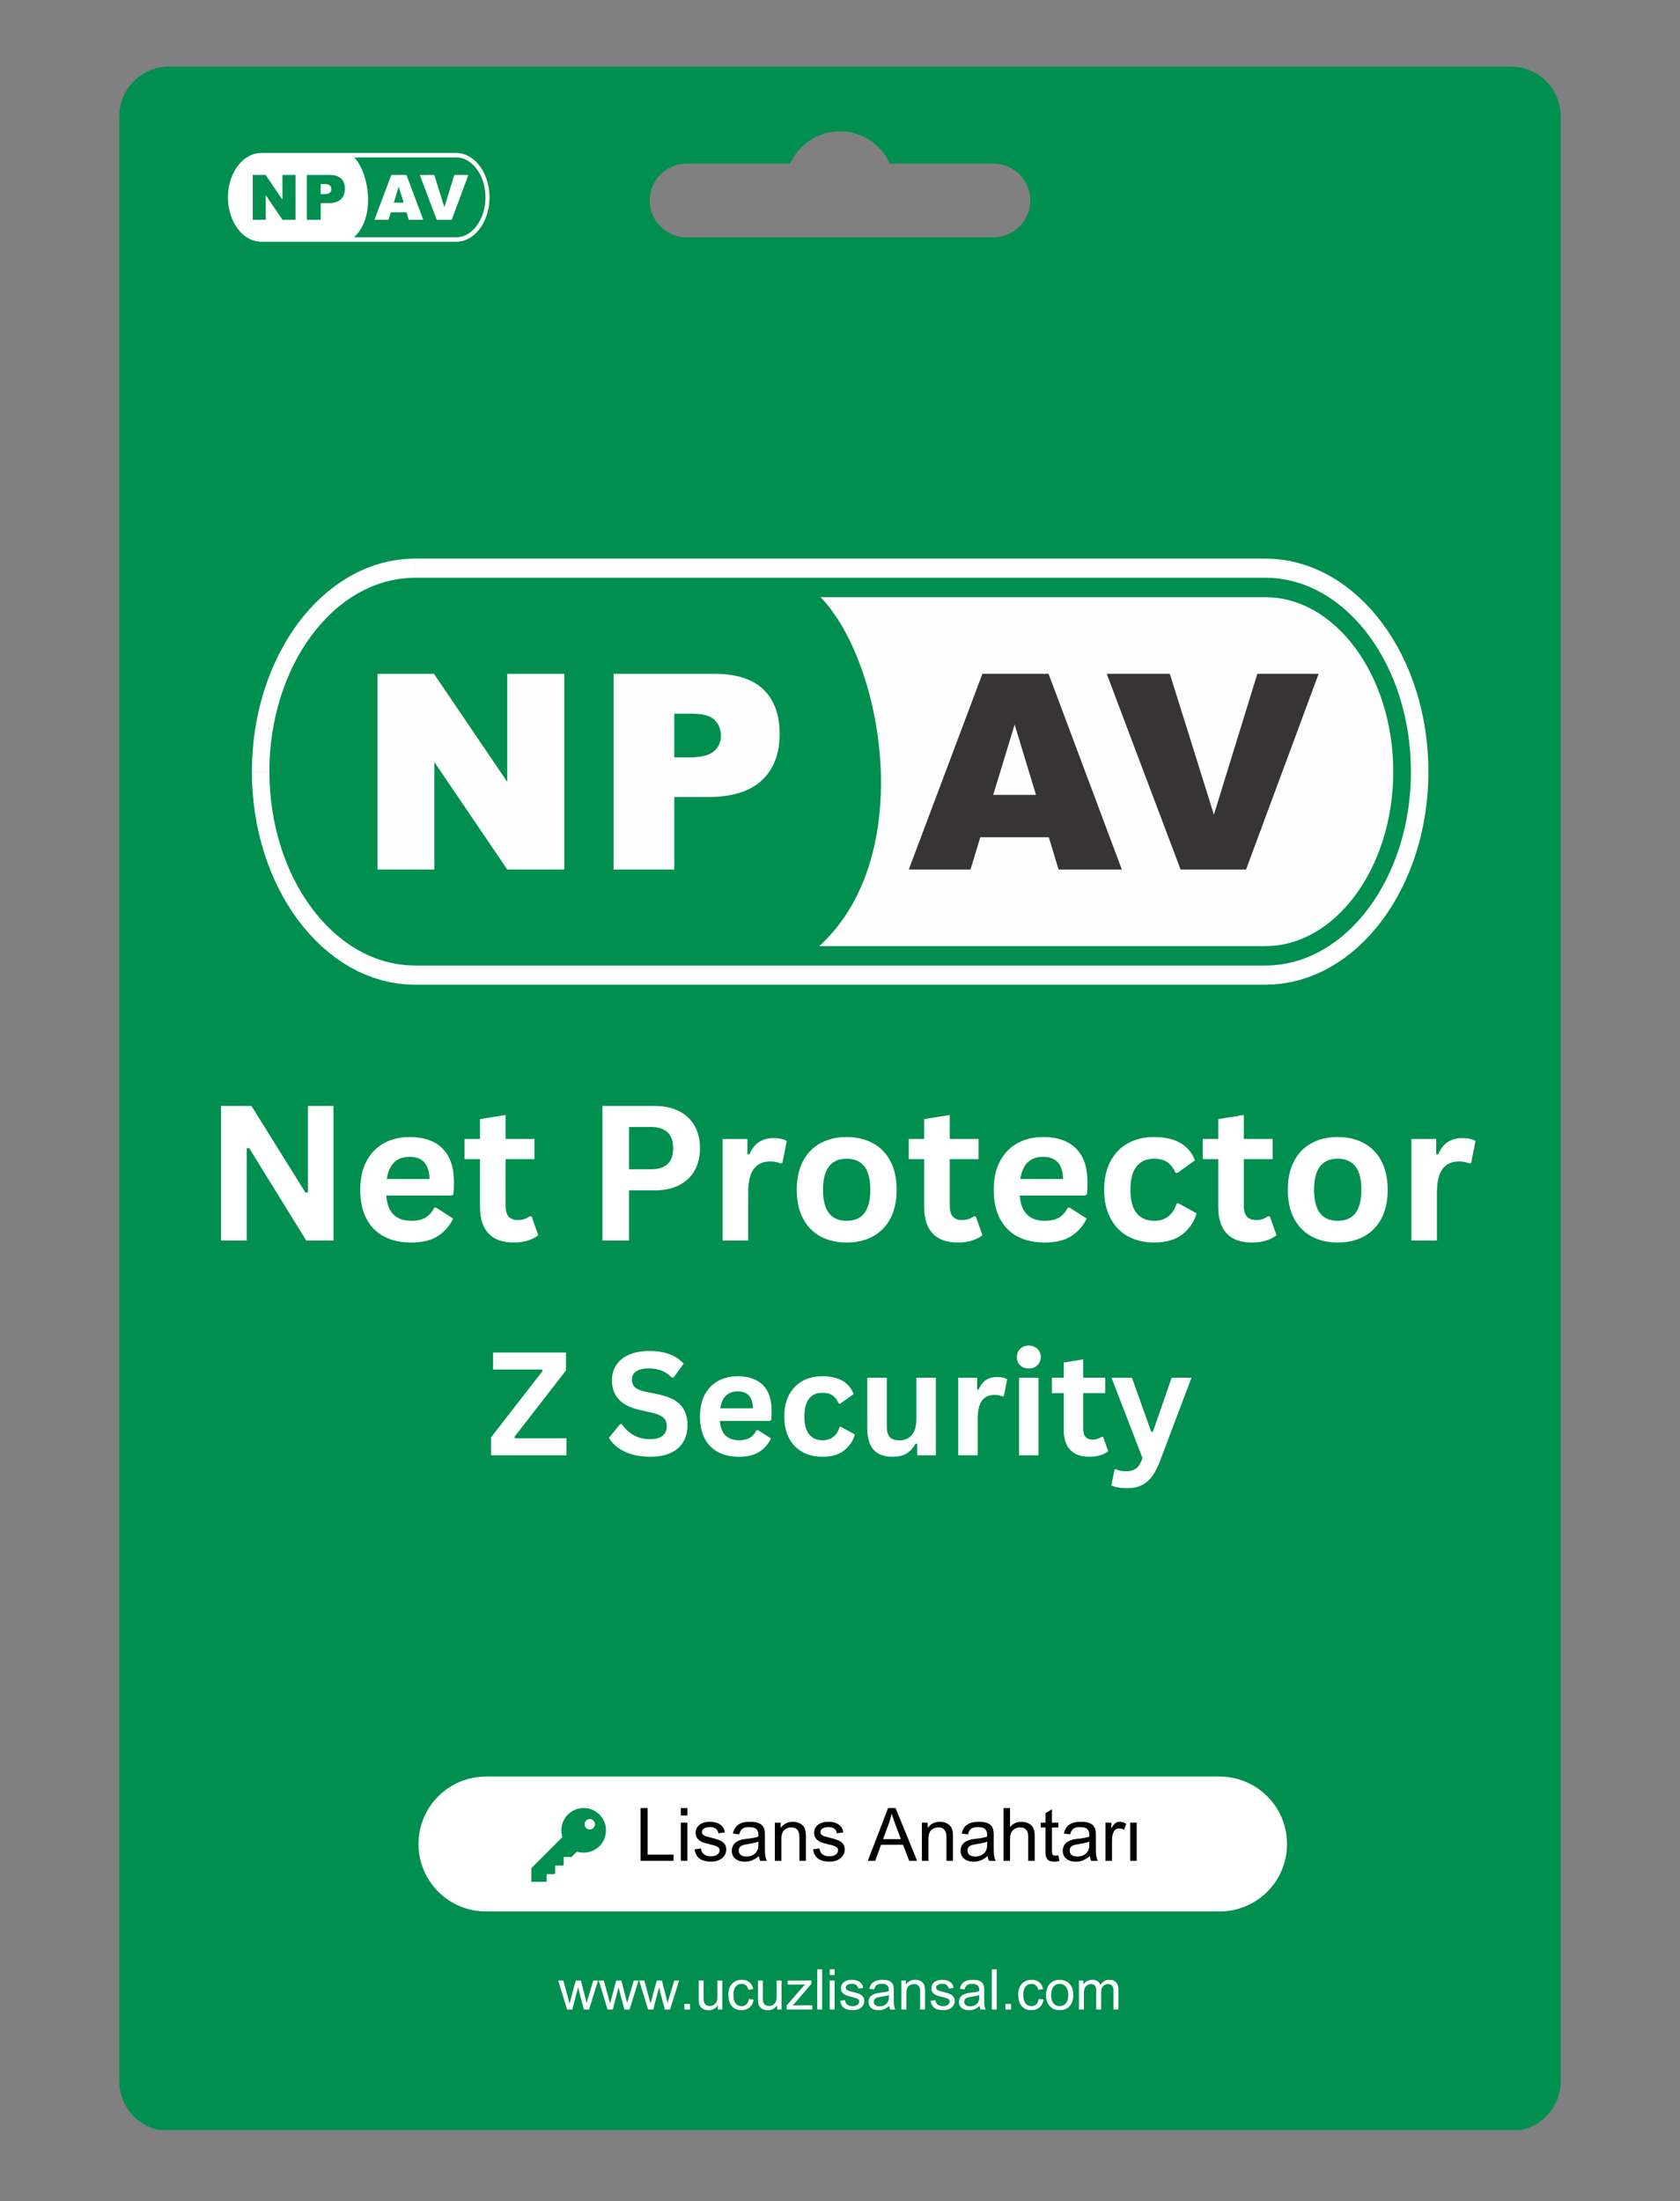 <svg xmlns="http://www.w3.org/2000/svg" xmlns:xlink="http://www.w3.org/1999/xlink" width="500" zoomAndPan="magnify" viewBox="0 0 375 491.25" height="655" preserveAspectRatio="xMidYMid meet" version="1.0"><rect x="0" y="0" width="375" height="491.25" fill="#808080" stroke="none"/><defs><g/><clipPath id="708e295be7"><path d="M 26.516 14.859 L 348.523 14.859 L 348.523 475.406 L 26.516 475.406 Z M 26.516 14.859 " clip-rule="nonzero"/></clipPath><clipPath id="ea7f064a27"><path d="M 93.418 396.523 L 287.398 396.523 L 287.398 426.621 L 93.418 426.621 Z M 93.418 396.523 " clip-rule="nonzero"/></clipPath><clipPath id="89f03e3028"><path d="M 108.465 396.523 L 272.234 396.523 C 280.547 396.523 287.285 403.262 287.285 411.57 C 287.285 419.883 280.547 426.621 272.234 426.621 L 108.465 426.621 C 100.152 426.621 93.418 419.883 93.418 411.57 C 93.418 403.262 100.152 396.523 108.465 396.523 Z M 108.465 396.523 " clip-rule="nonzero"/></clipPath><clipPath id="f2ad7ce457"><path d="M 118.559 403.535 L 135.781 403.535 L 135.781 420.012 L 118.559 420.012 Z M 118.559 403.535 " clip-rule="nonzero"/></clipPath><clipPath id="34a42091ab"><path d="M 56.113 124.672 L 318.961 124.672 L 318.961 219.777 L 56.113 219.777 Z M 56.113 124.672 " clip-rule="nonzero"/></clipPath><clipPath id="cfee5d9df6"><path d="M 49.961 33.164 L 109.871 33.164 L 109.871 54.879 L 49.961 54.879 Z M 49.961 33.164 " clip-rule="nonzero"/></clipPath><clipPath id="20a6987317"><path d="M 50 34 L 109.871 34 L 109.871 54 L 50 54 Z M 50 34 " clip-rule="nonzero"/></clipPath></defs><g clip-path="url(#708e295be7)"><path fill="#008f4f" d="M 37.711 14.859 L 337.281 14.859 C 343.375 14.859 348.363 19.848 348.363 25.941 L 348.363 464.547 C 348.363 470.645 343.375 475.633 337.281 475.633 L 37.711 475.633 C 31.617 475.633 26.629 470.645 26.629 464.547 L 26.629 25.941 C 26.629 19.848 31.617 14.859 37.711 14.859 Z M 153.242 36.523 L 176.375 36.523 C 178.27 32.266 182.539 29.301 187.496 29.301 C 192.457 29.301 196.723 32.266 198.621 36.523 L 221.754 36.523 C 226.277 36.523 229.98 40.227 229.98 44.75 C 229.98 49.277 226.277 52.977 221.754 52.977 L 153.242 52.977 C 148.715 52.977 145.012 49.277 145.012 44.75 C 145.012 40.227 148.715 36.523 153.242 36.523 Z M 153.242 36.523 " fill-opacity="1" fill-rule="evenodd"/></g><g clip-path="url(#ea7f064a27)"><g clip-path="url(#89f03e3028)"><path fill="#ffffff" d="M 93.418 396.523 L 287.281 396.523 L 287.281 426.621 L 93.418 426.621 Z M 93.418 396.523 " fill-opacity="1" fill-rule="nonzero"/></g></g><g clip-path="url(#f2ad7ce457)"><path fill="#008f4f" d="M 130.285 403.535 C 129.008 403.535 127.73 404.023 126.758 404.996 C 125.449 406.309 124.977 408.262 125.535 410.027 L 118.703 416.863 C 118.648 416.914 118.617 416.988 118.617 417.066 L 118.594 419.922 C 118.594 419.996 118.625 420.07 118.68 420.125 C 118.734 420.18 118.809 420.211 118.883 420.211 C 119.738 420.211 120.594 420.199 121.453 420.188 C 121.672 420.188 122.027 420.219 122.027 419.898 L 122.027 418.297 L 123.633 418.297 C 123.711 418.297 123.793 418.254 123.844 418.199 C 123.902 418.145 123.93 418.07 123.93 417.996 L 123.93 416.379 L 125.539 416.387 C 125.613 416.387 125.691 416.352 125.742 416.301 C 125.801 416.25 125.828 416.172 125.828 416.098 L 125.828 414.484 L 127.445 414.484 C 127.52 414.484 127.594 414.449 127.648 414.398 L 128.777 413.27 C 130.543 413.82 132.496 413.355 133.809 412.047 C 135.75 410.102 135.75 406.941 133.809 404.996 C 132.836 404.023 131.559 403.535 130.285 403.535 Z M 132.461 407.98 C 132.008 408.434 131.273 408.434 130.824 407.98 C 130.371 407.531 130.371 406.797 130.824 406.344 C 131.273 405.887 132.008 405.887 132.461 406.344 C 132.918 406.797 132.918 407.531 132.461 407.98 Z M 132.461 407.98 " fill-opacity="1" fill-rule="nonzero"/></g><path fill="#fefefe" d="M 92.637 131.117 L 282.441 131.117 C 299.23 131.117 312.969 149.613 312.969 172.223 C 312.969 194.832 299.23 213.332 282.441 213.332 L 92.637 213.332 C 75.844 213.332 62.109 194.832 62.109 172.223 C 62.109 149.613 75.844 131.117 92.637 131.117 Z M 92.637 131.117 " fill-opacity="1" fill-rule="evenodd"/><g clip-path="url(#34a42091ab)"><path fill="#fefefe" d="M 282.441 137.562 L 92.637 137.562 L 92.637 124.672 L 282.441 124.672 Z M 318.844 172.227 L 307.09 172.227 L 307.055 170.387 L 306.949 168.574 L 306.781 166.789 L 306.547 165.035 L 306.25 163.312 L 305.895 161.629 L 305.477 159.977 L 305.004 158.371 L 304.477 156.805 L 303.895 155.289 L 303.266 153.816 L 302.586 152.395 L 301.867 151.027 L 301.098 149.715 L 300.289 148.461 L 299.445 147.266 L 298.559 146.129 L 297.641 145.062 L 296.695 144.059 L 295.719 143.121 L 294.715 142.254 L 293.688 141.457 L 292.637 140.73 L 291.57 140.078 L 290.488 139.496 L 289.383 138.992 L 288.266 138.559 L 287.129 138.203 L 285.98 137.926 L 284.82 137.727 L 283.641 137.605 L 282.441 137.562 L 282.441 124.672 L 284.371 124.742 L 286.277 124.938 L 288.16 125.258 L 290.008 125.711 L 291.82 126.277 L 293.598 126.957 L 295.328 127.75 L 297.012 128.645 L 298.645 129.645 L 300.23 130.738 L 301.762 131.93 L 303.238 133.207 L 304.652 134.57 L 306.016 136.012 L 307.32 137.527 L 308.559 139.121 L 309.738 140.785 L 310.855 142.516 L 311.906 144.312 L 312.887 146.168 L 313.797 148.086 L 314.645 150.059 L 315.414 152.086 L 316.113 154.16 L 316.742 156.285 L 317.285 158.453 L 317.754 160.66 L 318.141 162.91 L 318.441 165.195 L 318.664 167.512 L 318.797 169.859 L 318.844 172.234 Z M 312.969 172.227 L 318.844 172.227 Z M 282.441 219.781 L 282.441 206.891 L 283.641 206.852 L 284.82 206.727 L 285.98 206.527 L 287.133 206.25 L 288.266 205.898 L 289.383 205.465 L 290.488 204.961 L 291.57 204.379 L 292.641 203.727 L 293.688 202.996 L 294.715 202.203 L 295.719 201.336 L 296.695 200.398 L 297.641 199.395 L 298.559 198.324 L 299.445 197.188 L 300.289 195.992 L 301.098 194.738 L 301.867 193.426 L 302.586 192.059 L 303.266 190.633 L 303.895 189.164 L 304.477 187.645 L 305.004 186.082 L 305.477 184.473 L 305.895 182.824 L 306.25 181.137 L 306.547 179.418 L 306.781 177.664 L 306.949 175.875 L 307.055 174.062 L 307.09 172.223 L 318.844 172.223 L 318.797 174.594 L 318.664 176.945 L 318.445 179.262 L 318.141 181.547 L 317.754 183.797 L 317.285 186.004 L 316.742 188.172 L 316.113 190.293 L 315.414 192.371 L 314.645 194.398 L 313.797 196.367 L 312.887 198.285 L 311.906 200.145 L 310.855 201.938 L 309.738 203.672 L 308.559 205.332 L 307.32 206.922 L 306.016 208.441 L 304.652 209.887 L 303.238 211.25 L 301.762 212.527 L 300.23 213.715 L 298.645 214.812 L 297.012 215.812 L 295.328 216.707 L 293.598 217.496 L 291.82 218.18 L 290.012 218.746 L 288.16 219.195 L 286.277 219.52 L 284.371 219.715 Z M 92.637 206.891 L 282.441 206.891 L 282.441 219.781 L 92.637 219.781 Z M 56.23 172.227 L 67.98 172.227 L 68.016 174.066 L 68.121 175.883 L 68.289 177.668 L 68.523 179.422 L 68.82 181.145 L 69.18 182.828 L 69.598 184.477 L 70.07 186.086 L 70.594 187.652 L 71.176 189.172 L 71.809 190.645 L 72.488 192.066 L 73.211 193.434 L 73.977 194.746 L 74.785 196 L 75.633 197.195 L 76.516 198.332 L 77.434 199.402 L 78.383 200.406 L 79.359 201.344 L 80.363 202.211 L 81.387 203.008 L 82.438 203.734 L 83.504 204.387 L 84.59 204.965 L 85.691 205.469 L 86.809 205.902 L 87.945 206.258 L 89.094 206.531 L 90.258 206.734 L 91.438 206.855 L 92.637 206.898 L 92.637 219.789 L 90.707 219.719 L 88.797 219.523 L 86.914 219.199 L 85.066 218.75 L 83.254 218.184 L 81.48 217.5 L 79.75 216.711 L 78.066 215.812 L 76.43 214.812 L 74.844 213.715 L 73.316 212.527 L 71.84 211.25 L 70.418 209.887 L 69.055 208.441 L 67.754 206.926 L 66.512 205.332 L 65.332 203.672 L 64.215 201.938 L 63.168 200.145 L 62.188 198.285 L 61.273 196.375 L 60.43 194.402 L 59.656 192.375 L 58.957 190.297 L 58.332 188.176 L 57.781 186.008 L 57.312 183.801 L 56.93 181.551 L 56.625 179.266 L 56.402 176.949 L 56.27 174.602 L 56.223 172.227 Z M 62.105 172.227 L 56.23 172.227 Z M 92.633 124.672 L 92.633 137.562 L 91.434 137.605 L 90.25 137.727 L 89.09 137.926 L 87.941 138.203 L 86.805 138.559 L 85.688 138.992 L 84.586 139.496 L 83.5 140.07 L 82.434 140.727 L 81.383 141.453 L 80.359 142.25 L 79.355 143.117 L 78.379 144.051 L 77.43 145.055 L 76.512 146.125 L 75.625 147.262 L 74.781 148.457 L 73.973 149.711 L 73.207 151.023 L 72.484 152.391 L 71.805 153.812 L 71.172 155.285 L 70.59 156.801 L 70.062 158.363 L 69.59 159.973 L 69.176 161.621 L 68.816 163.309 L 68.52 165.031 L 68.285 166.785 L 68.117 168.57 L 68.012 170.383 L 67.977 172.223 L 56.223 172.223 L 56.27 169.852 L 56.402 167.504 L 56.625 165.184 L 56.93 162.898 L 57.312 160.652 L 57.781 158.441 L 58.332 156.273 L 58.957 154.152 L 59.656 152.082 L 60.43 150.055 L 61.273 148.082 L 62.188 146.168 L 63.168 144.312 L 64.215 142.516 L 65.332 140.785 L 66.512 139.121 L 67.754 137.527 L 69.055 136.012 L 70.418 134.57 L 71.84 133.207 L 73.316 131.93 L 74.844 130.738 L 76.43 129.645 L 78.066 128.645 L 79.75 127.746 L 81.48 126.953 L 83.254 126.273 L 85.066 125.703 L 86.914 125.254 L 88.801 124.934 L 90.707 124.738 L 92.637 124.668 Z M 92.633 124.672 " fill-opacity="1" fill-rule="nonzero"/></g><path fill="#fefefe" d="M 92.637 131.117 L 282.441 131.117 C 299.23 131.117 312.969 149.613 312.969 172.223 C 312.969 194.832 299.23 213.332 282.441 213.332 L 92.637 213.332 C 75.844 213.332 62.109 194.832 62.109 172.223 C 62.109 149.613 75.844 131.117 92.637 131.117 Z M 92.637 131.117 " fill-opacity="1" fill-rule="evenodd"/><path fill="#008f4f" d="M 282.441 133.289 L 92.637 133.289 L 92.637 128.949 L 282.441 128.949 Z M 314.945 172.227 L 310.992 172.227 L 310.957 170.211 L 310.844 168.219 L 310.656 166.258 L 310.398 164.328 L 310.07 162.43 L 309.676 160.574 L 309.215 158.75 L 308.695 156.973 L 308.109 155.238 L 307.465 153.555 L 306.766 151.918 L 306.008 150.332 L 305.199 148.801 L 304.336 147.328 L 303.426 145.914 L 302.469 144.566 L 301.465 143.281 L 300.422 142.062 L 299.336 140.914 L 298.215 139.836 L 297.059 138.832 L 295.863 137.906 L 294.637 137.055 L 293.379 136.285 L 292.094 135.602 L 290.781 135 L 289.445 134.488 L 288.09 134.062 L 286.707 133.723 L 285.305 133.484 L 283.883 133.34 L 282.441 133.289 L 282.441 128.949 L 284.129 129.008 L 285.797 129.18 L 287.441 129.461 L 289.055 129.852 L 290.645 130.348 L 292.203 130.949 L 293.723 131.645 L 295.207 132.434 L 296.656 133.32 L 298.066 134.293 L 299.426 135.352 L 300.742 136.492 L 302.016 137.715 L 303.238 139.008 L 304.414 140.383 L 305.535 141.82 L 306.602 143.328 L 307.613 144.902 L 308.57 146.539 L 309.465 148.234 L 310.301 149.988 L 311.074 151.789 L 311.781 153.648 L 312.422 155.551 L 312.996 157.508 L 313.5 159.5 L 313.93 161.535 L 314.289 163.609 L 314.57 165.715 L 314.773 167.855 L 314.898 170.027 L 314.938 172.227 Z M 312.969 172.227 L 314.945 172.227 Z M 282.441 215.508 L 282.441 211.168 L 283.883 211.117 L 285.305 210.973 L 286.707 210.73 L 288.09 210.395 L 289.445 209.969 L 290.781 209.453 L 292.094 208.855 L 293.379 208.168 L 294.637 207.402 L 295.863 206.551 L 297.059 205.625 L 298.215 204.621 L 299.336 203.543 L 300.422 202.395 L 301.465 201.176 L 302.469 199.891 L 303.426 198.539 L 304.336 197.129 L 305.199 195.656 L 306.008 194.125 L 306.766 192.539 L 307.465 190.902 L 308.109 189.219 L 308.695 187.48 L 309.215 185.703 L 309.676 183.883 L 310.07 182.023 L 310.398 180.129 L 310.656 178.199 L 310.844 176.234 L 310.957 174.246 L 310.992 172.227 L 314.945 172.227 L 314.906 174.426 L 314.785 176.598 L 314.578 178.738 L 314.297 180.848 L 313.938 182.918 L 313.508 184.953 L 313.004 186.949 L 312.43 188.902 L 311.785 190.809 L 311.078 192.664 L 310.305 194.469 L 309.473 196.223 L 308.578 197.918 L 307.617 199.555 L 306.605 201.125 L 305.539 202.633 L 304.418 204.074 L 303.246 205.445 L 302.02 206.742 L 300.75 207.965 L 299.43 209.105 L 298.07 210.164 L 296.66 211.137 L 295.215 212.023 L 293.73 212.812 L 292.207 213.508 L 290.648 214.109 L 289.062 214.602 L 287.445 214.992 L 285.801 215.273 L 284.133 215.449 L 282.445 215.508 Z M 92.637 211.168 L 282.441 211.168 L 282.441 215.508 L 92.637 215.508 Z M 60.129 172.227 L 64.082 172.227 L 64.121 174.246 L 64.234 176.234 L 64.422 178.199 L 64.68 180.129 L 65.004 182.023 L 65.402 183.883 L 65.859 185.699 L 66.383 187.477 L 66.969 189.211 L 67.613 190.898 L 68.312 192.535 L 69.07 194.121 L 69.879 195.652 L 70.742 197.121 L 71.648 198.535 L 72.605 199.887 L 73.609 201.172 L 74.656 202.391 L 75.738 203.539 L 76.863 204.617 L 78.02 205.621 L 79.215 206.547 L 80.441 207.395 L 81.695 208.164 L 82.98 208.852 L 84.293 209.449 L 85.629 209.965 L 86.988 210.391 L 88.367 210.727 L 89.77 210.969 L 91.191 211.113 L 92.637 211.164 L 92.637 215.504 L 90.945 215.441 L 89.281 215.27 L 87.637 214.988 L 86.02 214.598 L 84.43 214.102 L 82.875 213.504 L 81.352 212.809 L 79.867 212.016 L 78.418 211.133 L 77.012 210.16 L 75.648 209.102 L 74.332 207.961 L 73.062 206.738 L 71.836 205.441 L 70.664 204.07 L 69.543 202.629 L 68.477 201.121 L 67.461 199.551 L 66.504 197.914 L 65.609 196.219 L 64.773 194.469 L 64.004 192.664 L 63.293 190.809 L 62.652 188.902 L 62.082 186.953 L 61.578 184.961 L 61.145 182.926 L 60.789 180.852 L 60.508 178.742 L 60.301 176.605 L 60.18 174.43 L 60.137 172.234 Z M 62.109 172.227 L 60.129 172.227 Z M 92.637 128.949 L 92.637 133.289 L 91.191 133.34 L 89.77 133.484 L 88.367 133.723 L 86.988 134.062 L 85.629 134.488 L 84.293 135 L 82.98 135.602 L 81.695 136.285 L 80.441 137.055 L 79.215 137.906 L 78.02 138.832 L 76.863 139.836 L 75.738 140.914 L 74.656 142.062 L 73.609 143.281 L 72.605 144.566 L 71.648 145.914 L 70.742 147.328 L 69.879 148.801 L 69.07 150.332 L 68.312 151.918 L 67.613 153.555 L 66.969 155.238 L 66.383 156.973 L 65.859 158.75 L 65.402 160.57 L 65.004 162.426 L 64.68 164.32 L 64.422 166.254 L 64.234 168.215 L 64.121 170.207 L 64.086 172.223 L 60.129 172.223 L 60.172 170.023 L 60.293 167.852 L 60.496 165.711 L 60.777 163.605 L 61.137 161.531 L 61.57 159.496 L 62.074 157.5 L 62.648 155.551 L 63.289 153.648 L 63.996 151.789 L 64.77 149.988 L 65.605 148.238 L 66.5 146.543 L 67.457 144.906 L 68.469 143.336 L 69.539 141.824 L 70.66 140.387 L 71.836 139.012 L 73.055 137.719 L 74.328 136.496 L 75.645 135.355 L 77.008 134.297 L 78.414 133.324 L 79.863 132.438 L 81.348 131.648 L 82.867 130.953 L 84.426 130.352 L 86.016 129.859 L 87.633 129.469 L 89.277 129.184 L 90.941 129.012 L 92.633 128.953 Z M 92.637 128.949 " fill-opacity="1" fill-rule="nonzero"/><path fill="#008f4f" d="M 87.855 131.121 L 180.684 131.121 C 196.562 142.789 206.953 193.262 180.266 213.336 L 88.137 213.336 C 72.797 208.676 61.645 194.836 61.645 172.227 C 62.891 149.617 72.68 135.348 87.855 131.121 Z M 87.855 131.121 " fill-opacity="1" fill-rule="evenodd"/><path fill="#fefefe" d="M 84.266 150.387 L 96.855 150.387 L 113.223 174.504 L 113.223 150.387 L 125.965 150.387 L 125.965 194.066 L 113.223 194.066 L 96.949 170.078 L 96.949 194.066 L 84.266 194.066 Z M 136.965 150.387 L 159.402 150.387 C 164.293 150.387 167.949 151.543 170.387 153.871 C 172.816 156.199 174.031 159.516 174.031 163.816 C 174.031 168.23 172.695 171.688 170.051 174.168 C 167.395 176.652 163.34 177.898 157.898 177.898 L 150.504 177.898 L 150.504 194.066 L 136.965 194.066 Z M 150.504 169.051 L 153.824 169.051 C 156.449 169.051 158.289 168.594 159.344 167.688 C 160.402 166.785 160.926 165.621 160.926 164.207 C 160.926 162.836 160.465 161.676 159.547 160.723 C 158.629 159.77 156.906 159.289 154.367 159.289 L 150.508 159.289 L 150.508 169.047 Z M 150.504 169.051 " fill-opacity="1" fill-rule="nonzero"/><path fill="#373435" d="M 234.105 186.867 L 218.82 186.867 L 216.629 194.066 L 202.859 194.066 L 219.289 150.387 L 234.051 150.387 L 250.41 194.066 L 236.289 194.066 Z M 231.25 177.414 L 226.484 161.715 L 221.699 177.414 Z M 247.035 150.391 L 261.125 150.391 L 270.961 181.828 L 280.656 150.391 L 294.34 150.391 L 278.137 194.07 L 263.523 194.07 Z M 247.035 150.391 " fill-opacity="1" fill-rule="nonzero"/><path fill="#008f4f" d="M 58.328 34.637 L 101.816 34.637 C 105.664 34.637 108.812 38.875 108.812 44.051 C 108.812 49.227 105.664 53.461 101.816 53.461 L 58.328 53.461 C 54.484 53.461 51.336 49.227 51.336 44.051 C 51.336 38.875 54.484 34.637 58.328 34.637 Z M 58.328 34.637 " fill-opacity="1" fill-rule="evenodd"/><g clip-path="url(#cfee5d9df6)"><path fill="#008f4f" d="M 101.816 36.113 L 58.328 36.113 L 58.328 33.164 L 101.816 33.164 Z M 110.156 44.051 L 107.465 44.051 L 107.457 43.629 L 107.434 43.215 L 107.395 42.805 L 107.34 42.406 L 107.273 42.012 L 107.191 41.625 L 107.094 41.246 L 106.988 40.879 L 106.867 40.52 L 106.734 40.172 L 106.59 39.836 L 106.434 39.512 L 106.27 39.199 L 106.094 38.898 L 105.906 38.609 L 105.715 38.336 L 105.512 38.074 L 105.301 37.832 L 105.082 37.602 L 104.859 37.387 L 104.629 37.188 L 104.395 37.008 L 104.152 36.84 L 103.91 36.691 L 103.66 36.559 L 103.406 36.441 L 103.152 36.344 L 102.891 36.262 L 102.629 36.199 L 102.363 36.152 L 102.094 36.125 L 101.816 36.113 L 101.816 33.164 L 102.258 33.18 L 102.695 33.223 L 103.129 33.297 L 103.551 33.402 L 103.965 33.531 L 104.375 33.688 L 104.77 33.867 L 105.156 34.074 L 105.531 34.301 L 105.895 34.551 L 106.242 34.824 L 106.582 35.117 L 106.906 35.43 L 107.219 35.758 L 107.516 36.105 L 107.801 36.473 L 108.07 36.852 L 108.328 37.25 L 108.566 37.66 L 108.793 38.086 L 109 38.523 L 109.195 38.977 L 109.371 39.441 L 109.531 39.914 L 109.676 40.402 L 109.801 40.898 L 109.906 41.402 L 109.996 41.918 L 110.066 42.441 L 110.117 42.973 L 110.148 43.508 Z M 108.812 44.051 L 110.156 44.051 Z M 101.816 54.941 L 101.816 51.988 L 102.094 51.98 L 102.363 51.949 L 102.629 51.906 L 102.891 51.84 L 103.152 51.762 L 103.406 51.66 L 103.66 51.547 L 103.91 51.414 L 104.152 51.262 L 104.395 51.098 L 104.629 50.914 L 104.859 50.715 L 105.082 50.5 L 105.301 50.273 L 105.512 50.027 L 105.715 49.766 L 105.906 49.492 L 106.094 49.207 L 106.27 48.906 L 106.434 48.59 L 106.59 48.266 L 106.734 47.93 L 106.867 47.582 L 106.988 47.223 L 107.094 46.855 L 107.191 46.477 L 107.273 46.09 L 107.34 45.699 L 107.395 45.297 L 107.434 44.887 L 107.457 44.473 L 107.465 44.051 L 110.156 44.051 L 110.148 44.594 L 110.117 45.133 L 110.066 45.66 L 109.996 46.184 L 109.906 46.699 L 109.801 47.207 L 109.676 47.703 L 109.531 48.188 L 109.371 48.664 L 109.195 49.129 L 109 49.578 L 108.793 50.02 L 108.566 50.445 L 108.328 50.855 L 108.07 51.25 L 107.801 51.633 L 107.516 51.996 L 107.219 52.344 L 106.906 52.676 L 106.582 52.984 L 106.242 53.277 L 105.895 53.551 L 105.531 53.801 L 105.156 54.031 L 104.77 54.234 L 104.375 54.418 L 103.965 54.574 L 103.551 54.703 L 103.129 54.805 L 102.695 54.879 L 102.258 54.926 Z M 58.328 51.988 L 101.816 51.988 L 101.816 54.941 L 58.328 54.941 Z M 49.988 44.051 L 52.68 44.051 L 52.688 44.473 L 52.715 44.887 L 52.75 45.297 L 52.805 45.699 L 52.875 46.094 L 52.957 46.48 L 53.051 46.855 L 53.16 47.227 L 53.281 47.582 L 53.414 47.93 L 53.559 48.27 L 53.715 48.594 L 53.879 48.906 L 54.055 49.207 L 54.242 49.496 L 54.434 49.77 L 54.637 50.027 L 54.848 50.273 L 55.062 50.504 L 55.289 50.719 L 55.52 50.918 L 55.754 51.098 L 55.992 51.266 L 56.238 51.414 L 56.488 51.547 L 56.738 51.664 L 56.996 51.762 L 57.254 51.844 L 57.52 51.906 L 57.785 51.953 L 58.055 51.98 L 58.328 51.988 L 58.328 54.941 L 57.887 54.926 L 57.449 54.879 L 57.02 54.809 L 56.598 54.703 L 56.18 54.574 L 55.773 54.418 L 55.379 54.238 L 54.992 54.031 L 54.617 53.801 L 54.254 53.551 L 53.902 53.277 L 53.566 52.984 L 53.238 52.676 L 52.926 52.344 L 52.629 51.996 L 52.344 51.633 L 52.074 51.25 L 51.82 50.855 L 51.578 50.445 L 51.352 50.02 L 51.145 49.578 L 50.949 49.129 L 50.773 48.664 L 50.613 48.188 L 50.469 47.703 L 50.344 47.207 L 50.238 46.703 L 50.148 46.188 L 50.078 45.664 L 50.027 45.133 L 49.996 44.594 Z M 51.336 44.051 L 49.988 44.051 Z M 58.328 33.164 L 58.328 36.113 L 58.055 36.125 L 57.785 36.152 L 57.516 36.199 L 57.254 36.262 L 56.996 36.344 L 56.738 36.441 L 56.484 36.559 L 56.238 36.688 L 55.992 36.84 L 55.754 37.004 L 55.516 37.188 L 55.285 37.387 L 55.062 37.602 L 54.848 37.832 L 54.637 38.074 L 54.434 38.336 L 54.238 38.609 L 54.055 38.895 L 53.879 39.195 L 53.715 39.508 L 53.559 39.836 L 53.414 40.172 L 53.277 40.52 L 53.16 40.879 L 53.051 41.246 L 52.953 41.625 L 52.871 42.008 L 52.805 42.402 L 52.75 42.805 L 52.711 43.215 L 52.688 43.629 L 52.68 44.051 L 49.988 44.051 L 49.996 43.508 L 50.027 42.969 L 50.078 42.438 L 50.148 41.914 L 50.238 41.402 L 50.344 40.895 L 50.469 40.398 L 50.613 39.914 L 50.773 39.438 L 50.949 38.977 L 51.145 38.523 L 51.352 38.086 L 51.578 37.66 L 51.82 37.25 L 52.074 36.852 L 52.344 36.473 L 52.629 36.105 L 52.926 35.758 L 53.238 35.43 L 53.566 35.117 L 53.902 34.824 L 54.254 34.551 L 54.617 34.301 L 54.992 34.074 L 55.379 33.867 L 55.773 33.688 L 56.18 33.531 L 56.598 33.398 L 57.02 33.297 L 57.449 33.223 L 57.887 33.18 Z M 58.328 33.164 " fill-opacity="1" fill-rule="nonzero"/></g><path fill="#008f4f" d="M 58.328 34.637 L 101.816 34.637 C 105.664 34.637 108.812 38.875 108.812 44.051 C 108.812 49.227 105.664 53.461 101.816 53.461 L 58.328 53.461 C 54.484 53.461 51.336 49.227 51.336 44.051 C 51.336 38.875 54.484 34.637 58.328 34.637 Z M 58.328 34.637 " fill-opacity="1" fill-rule="evenodd"/><g clip-path="url(#20a6987317)"><path fill="#ffffff" d="M 101.816 35.137 L 58.328 35.137 L 58.328 34.141 L 101.816 34.141 Z M 109.266 44.051 L 108.359 44.051 L 108.352 43.59 L 108.324 43.133 L 108.281 42.684 L 108.223 42.242 L 108.148 41.809 L 108.059 41.383 L 107.953 40.965 L 107.832 40.559 L 107.699 40.16 L 107.551 39.777 L 107.391 39.402 L 107.215 39.039 L 107.031 38.688 L 106.832 38.352 L 106.625 38.027 L 106.406 37.719 L 106.176 37.422 L 105.938 37.145 L 105.688 36.883 L 105.43 36.637 L 105.168 36.406 L 104.891 36.191 L 104.613 36 L 104.324 35.824 L 104.027 35.664 L 103.727 35.527 L 103.422 35.41 L 103.113 35.312 L 102.797 35.234 L 102.473 35.18 L 102.148 35.148 L 101.816 35.137 L 101.816 34.141 L 102.203 34.156 L 102.586 34.195 L 102.961 34.262 L 103.332 34.348 L 103.695 34.461 L 104.055 34.602 L 104.402 34.758 L 104.742 34.941 L 105.074 35.145 L 105.398 35.367 L 105.711 35.609 L 106.012 35.871 L 106.301 36.148 L 106.582 36.445 L 106.852 36.762 L 107.109 37.09 L 107.352 37.434 L 107.586 37.797 L 107.805 38.168 L 108.008 38.559 L 108.199 38.961 L 108.379 39.371 L 108.539 39.797 L 108.688 40.234 L 108.816 40.68 L 108.934 41.137 L 109.031 41.605 L 109.113 42.078 L 109.18 42.562 L 109.227 43.051 L 109.254 43.547 L 109.262 44.051 Z M 108.812 44.051 L 109.266 44.051 Z M 101.816 53.961 L 101.816 52.969 L 102.148 52.957 L 102.473 52.922 L 102.797 52.867 L 103.113 52.789 L 103.422 52.691 L 103.727 52.574 L 104.027 52.438 L 104.324 52.281 L 104.613 52.105 L 104.891 51.91 L 105.168 51.699 L 105.43 51.469 L 105.688 51.223 L 105.938 50.957 L 106.176 50.68 L 106.406 50.387 L 106.625 50.078 L 106.832 49.754 L 107.031 49.414 L 107.215 49.066 L 107.391 48.703 L 107.551 48.328 L 107.699 47.941 L 107.832 47.543 L 107.953 47.137 L 108.059 46.719 L 108.148 46.293 L 108.223 45.859 L 108.281 45.418 L 108.324 44.969 L 108.352 44.512 L 108.359 44.051 L 109.266 44.051 L 109.254 44.555 L 109.227 45.051 L 109.18 45.543 L 109.117 46.023 L 109.035 46.5 L 108.934 46.965 L 108.82 47.422 L 108.688 47.871 L 108.539 48.305 L 108.379 48.73 L 108.203 49.145 L 108.012 49.547 L 107.805 49.934 L 107.586 50.309 L 107.355 50.668 L 107.109 51.012 L 106.852 51.344 L 106.586 51.656 L 106.305 51.953 L 106.012 52.234 L 105.711 52.496 L 105.398 52.738 L 105.074 52.961 L 104.742 53.164 L 104.402 53.344 L 104.055 53.504 L 103.699 53.641 L 103.336 53.754 L 102.965 53.844 L 102.586 53.906 L 102.207 53.949 Z M 58.328 52.969 L 101.816 52.969 L 101.816 53.961 L 58.328 53.961 Z M 50.883 44.051 L 51.789 44.051 L 51.797 44.512 L 51.824 44.969 L 51.867 45.418 L 51.926 45.859 L 52 46.293 L 52.09 46.719 L 52.195 47.137 L 52.316 47.543 L 52.449 47.941 L 52.598 48.328 L 52.758 48.699 L 52.93 49.062 L 53.117 49.414 L 53.312 49.75 L 53.523 50.074 L 53.742 50.383 L 53.973 50.68 L 54.211 50.957 L 54.457 51.219 L 54.715 51.469 L 54.98 51.695 L 55.254 51.91 L 55.535 52.105 L 55.824 52.281 L 56.117 52.438 L 56.418 52.574 L 56.727 52.691 L 57.035 52.789 L 57.352 52.867 L 57.672 52.922 L 58 52.953 L 58.328 52.965 L 58.328 53.961 L 57.941 53.945 L 57.562 53.906 L 57.184 53.844 L 56.812 53.754 L 56.449 53.641 L 56.094 53.504 L 55.746 53.344 L 55.406 53.16 L 55.074 52.961 L 54.75 52.738 L 54.438 52.492 L 54.137 52.234 L 53.844 51.953 L 53.562 51.656 L 53.297 51.344 L 53.039 51.012 L 52.793 50.668 L 52.562 50.309 L 52.344 49.934 L 52.137 49.543 L 51.945 49.145 L 51.77 48.73 L 51.605 48.305 L 51.461 47.871 L 51.328 47.422 L 51.215 46.965 L 51.113 46.5 L 51.031 46.027 L 50.969 45.543 L 50.922 45.055 L 50.895 44.555 Z M 51.336 44.051 L 50.883 44.051 Z M 58.328 34.141 L 58.328 35.137 L 58 35.148 L 57.672 35.18 L 57.352 35.234 L 57.035 35.312 L 56.727 35.41 L 56.418 35.527 L 56.117 35.664 L 55.824 35.824 L 55.535 36 L 55.254 36.191 L 54.98 36.406 L 54.715 36.637 L 54.457 36.883 L 54.211 37.145 L 53.973 37.422 L 53.742 37.719 L 53.523 38.027 L 53.312 38.352 L 53.117 38.688 L 52.93 39.039 L 52.758 39.402 L 52.598 39.777 L 52.449 40.16 L 52.316 40.559 L 52.195 40.965 L 52.09 41.383 L 52 41.809 L 51.926 42.242 L 51.867 42.684 L 51.824 43.133 L 51.797 43.59 L 51.789 44.051 L 50.883 44.051 L 50.891 43.547 L 50.918 43.051 L 50.965 42.559 L 51.031 42.078 L 51.113 41.602 L 51.211 41.137 L 51.328 40.68 L 51.461 40.234 L 51.605 39.797 L 51.77 39.371 L 51.945 38.961 L 52.137 38.559 L 52.34 38.172 L 52.562 37.797 L 52.793 37.438 L 53.039 37.09 L 53.293 36.762 L 53.562 36.445 L 53.844 36.148 L 54.137 35.871 L 54.438 35.609 L 54.75 35.367 L 55.07 35.145 L 55.402 34.941 L 55.742 34.762 L 56.094 34.602 L 56.449 34.465 L 56.812 34.352 L 57.184 34.262 L 57.559 34.195 L 57.941 34.156 L 58.328 34.145 Z M 58.328 34.141 " fill-opacity="1" fill-rule="nonzero"/></g><path fill="#ffffff" d="M 57.234 34.641 L 78.504 34.641 C 82.141 37.312 84.523 48.867 78.406 53.465 L 57.301 53.465 C 53.785 52.398 51.23 49.227 51.23 44.051 C 51.516 38.875 53.758 35.605 57.234 34.641 Z M 57.234 34.641 " fill-opacity="1" fill-rule="evenodd"/><path fill="#008f4f" d="M 56.414 39.051 L 59.297 39.051 L 63.047 44.574 L 63.047 39.051 L 65.965 39.051 L 65.965 49.051 L 63.047 49.051 L 59.316 43.559 L 59.316 49.051 L 56.414 49.051 Z M 68.488 39.051 L 73.629 39.051 C 74.746 39.051 75.586 39.316 76.145 39.848 C 76.699 40.383 76.98 41.141 76.98 42.125 C 76.98 43.137 76.672 43.93 76.066 44.496 C 75.457 45.066 74.527 45.352 73.281 45.352 L 71.59 45.352 L 71.59 49.051 L 68.488 49.051 Z M 71.59 43.324 L 72.348 43.324 C 72.949 43.324 73.371 43.219 73.613 43.012 C 73.855 42.805 73.977 42.539 73.977 42.215 C 73.977 41.902 73.871 41.637 73.66 41.418 C 73.449 41.199 73.055 41.09 72.473 41.09 L 71.59 41.09 Z M 71.59 43.324 " fill-opacity="1" fill-rule="nonzero"/><path fill="#ffffff" d="M 90.742 47.402 L 87.242 47.402 L 86.738 49.051 L 83.586 49.051 L 87.348 39.051 L 90.73 39.051 L 94.48 49.051 L 91.242 49.051 Z M 90.09 45.238 L 88.996 41.645 L 87.902 45.238 Z M 93.707 39.051 L 96.934 39.051 L 99.188 46.25 L 101.41 39.051 L 104.543 39.051 L 100.832 49.051 L 97.484 49.051 Z M 93.707 39.051 " fill-opacity="1" fill-rule="nonzero"/><g fill="#ffffff" fill-opacity="1"><g transform="translate(45.426, 276.887)"><g><path d="M 9.656 0 L 3.906 0 L 3.906 -30.047 L 10.703 -30.047 L 22.766 -10.688 L 23.312 -10.766 L 23.312 -30.047 L 29.016 -30.047 L 29.016 0 L 22.938 0 L 10.172 -20.672 L 9.656 -20.594 Z M 9.656 0 "/></g></g></g><g fill="#ffffff" fill-opacity="1"><g transform="translate(78.378, 276.887)"><g><path d="M 22.406 -10.047 L 7.828 -10.047 C 7.992 -8.078 8.555 -6.645 9.516 -5.75 C 10.473 -4.852 11.781 -4.406 13.438 -4.406 C 14.738 -4.406 15.789 -4.645 16.594 -5.125 C 17.406 -5.613 18.062 -6.352 18.562 -7.344 L 18.984 -7.344 L 22.766 -4.906 C 22.023 -3.32 20.91 -2.035 19.422 -1.047 C 17.93 -0.055 15.938 0.438 13.438 0.438 C 11.094 0.438 9.066 -0.004 7.359 -0.891 C 5.66 -1.785 4.348 -3.113 3.422 -4.875 C 2.492 -6.633 2.031 -8.785 2.031 -11.328 C 2.031 -13.898 2.516 -16.066 3.484 -17.828 C 4.461 -19.598 5.781 -20.922 7.438 -21.797 C 9.094 -22.672 10.957 -23.109 13.031 -23.109 C 16.238 -23.109 18.691 -22.254 20.391 -20.547 C 22.098 -18.848 22.953 -16.359 22.953 -13.078 C 22.953 -11.879 22.91 -10.953 22.828 -10.297 Z M 17.516 -13.734 C 17.453 -15.453 17.047 -16.707 16.297 -17.5 C 15.555 -18.289 14.469 -18.688 13.031 -18.688 C 10.156 -18.688 8.461 -17.035 7.953 -13.734 Z M 17.516 -13.734 "/></g></g></g><g fill="#ffffff" fill-opacity="1"><g transform="translate(103.025, 276.887)"><g><path d="M 15.641 -5.406 L 17.125 -1.188 C 16.508 -0.688 15.734 -0.289 14.797 0 C 13.867 0.289 12.816 0.438 11.641 0.438 C 9.18 0.438 7.312 -0.227 6.031 -1.562 C 4.758 -2.906 4.125 -4.852 4.125 -7.406 L 4.125 -18.172 L 0.672 -18.172 L 0.672 -22.688 L 4.125 -22.688 L 4.125 -27.109 L 9.828 -28.031 L 9.828 -22.688 L 16.266 -22.688 L 16.266 -18.172 L 9.828 -18.172 L 9.828 -7.812 C 9.828 -6.688 10.055 -5.863 10.516 -5.344 C 10.984 -4.832 11.664 -4.578 12.562 -4.578 C 13.57 -4.578 14.453 -4.852 15.203 -5.406 Z M 15.641 -5.406 "/></g></g></g><g fill="#ffffff" fill-opacity="1"><g transform="translate(120.642, 276.887)"><g/></g></g><g fill="#ffffff" fill-opacity="1"><g transform="translate(130.571, 276.887)"><g><path d="M 15.516 -30.047 C 17.672 -30.047 19.508 -29.648 21.031 -28.859 C 22.562 -28.078 23.719 -26.977 24.5 -25.562 C 25.281 -24.145 25.672 -22.492 25.672 -20.609 C 25.672 -18.734 25.281 -17.086 24.5 -15.672 C 23.719 -14.266 22.562 -13.164 21.031 -12.375 C 19.508 -11.594 17.672 -11.203 15.516 -11.203 L 9.844 -11.203 L 9.844 0 L 3.906 0 L 3.906 -30.047 Z M 14.734 -15.906 C 18.035 -15.906 19.688 -17.473 19.688 -20.609 C 19.688 -23.766 18.035 -25.344 14.734 -25.344 L 9.844 -25.344 L 9.844 -15.906 Z M 14.734 -15.906 "/></g></g></g><g fill="#ffffff" fill-opacity="1"><g transform="translate(158.035, 276.887)"><g><path d="M 3.266 0 L 3.266 -22.672 L 8.797 -22.672 L 8.797 -19.297 L 9.234 -19.219 C 9.773 -20.477 10.488 -21.398 11.375 -21.984 C 12.27 -22.578 13.359 -22.875 14.641 -22.875 C 15.922 -22.875 16.898 -22.656 17.578 -22.219 L 16.609 -17.312 L 16.172 -17.219 C 15.805 -17.375 15.453 -17.484 15.109 -17.547 C 14.766 -17.617 14.348 -17.656 13.859 -17.656 C 12.266 -17.656 11.051 -17.098 10.219 -15.984 C 9.383 -14.867 8.969 -13.078 8.969 -10.609 L 8.969 0 Z M 3.266 0 "/></g></g></g><g fill="#ffffff" fill-opacity="1"><g transform="translate(175.816, 276.887)"><g><path d="M 13.172 0.438 C 10.953 0.438 9.004 -0.016 7.328 -0.922 C 5.648 -1.836 4.348 -3.176 3.422 -4.938 C 2.492 -6.695 2.031 -8.828 2.031 -11.328 C 2.031 -13.816 2.492 -15.945 3.422 -17.719 C 4.348 -19.488 5.648 -20.828 7.328 -21.734 C 9.004 -22.648 10.953 -23.109 13.172 -23.109 C 15.391 -23.109 17.336 -22.648 19.016 -21.734 C 20.703 -20.828 22.008 -19.488 22.938 -17.719 C 23.863 -15.945 24.328 -13.816 24.328 -11.328 C 24.328 -8.828 23.863 -6.695 22.938 -4.938 C 22.008 -3.176 20.703 -1.836 19.016 -0.922 C 17.336 -0.016 15.391 0.438 13.172 0.438 Z M 13.172 -4.406 C 16.691 -4.406 18.453 -6.711 18.453 -11.328 C 18.453 -13.723 18 -15.477 17.094 -16.594 C 16.195 -17.707 14.891 -18.266 13.172 -18.266 C 9.648 -18.266 7.891 -15.953 7.891 -11.328 C 7.891 -6.711 9.648 -4.406 13.172 -4.406 Z M 13.172 -4.406 "/></g></g></g><g fill="#ffffff" fill-opacity="1"><g transform="translate(202.17, 276.887)"><g><path d="M 15.641 -5.406 L 17.125 -1.188 C 16.508 -0.688 15.734 -0.289 14.797 0 C 13.867 0.289 12.816 0.438 11.641 0.438 C 9.18 0.438 7.312 -0.227 6.031 -1.562 C 4.758 -2.906 4.125 -4.852 4.125 -7.406 L 4.125 -18.172 L 0.672 -18.172 L 0.672 -22.688 L 4.125 -22.688 L 4.125 -27.109 L 9.828 -28.031 L 9.828 -22.688 L 16.266 -22.688 L 16.266 -18.172 L 9.828 -18.172 L 9.828 -7.812 C 9.828 -6.688 10.055 -5.863 10.516 -5.344 C 10.984 -4.832 11.664 -4.578 12.562 -4.578 C 13.57 -4.578 14.453 -4.852 15.203 -5.406 Z M 15.641 -5.406 "/></g></g></g><g fill="#ffffff" fill-opacity="1"><g transform="translate(219.787, 276.887)"><g><path d="M 22.406 -10.047 L 7.828 -10.047 C 7.992 -8.078 8.555 -6.645 9.516 -5.75 C 10.473 -4.852 11.781 -4.406 13.438 -4.406 C 14.738 -4.406 15.789 -4.645 16.594 -5.125 C 17.406 -5.613 18.062 -6.352 18.562 -7.344 L 18.984 -7.344 L 22.766 -4.906 C 22.023 -3.32 20.91 -2.035 19.422 -1.047 C 17.93 -0.055 15.938 0.438 13.438 0.438 C 11.094 0.438 9.066 -0.004 7.359 -0.891 C 5.66 -1.785 4.348 -3.113 3.422 -4.875 C 2.492 -6.633 2.031 -8.785 2.031 -11.328 C 2.031 -13.898 2.516 -16.066 3.484 -17.828 C 4.461 -19.598 5.781 -20.922 7.438 -21.797 C 9.094 -22.672 10.957 -23.109 13.031 -23.109 C 16.238 -23.109 18.691 -22.254 20.391 -20.547 C 22.098 -18.848 22.953 -16.359 22.953 -13.078 C 22.953 -11.879 22.91 -10.953 22.828 -10.297 Z M 17.516 -13.734 C 17.453 -15.453 17.047 -16.707 16.297 -17.5 C 15.555 -18.289 14.469 -18.688 13.031 -18.688 C 10.156 -18.688 8.461 -17.035 7.953 -13.734 Z M 17.516 -13.734 "/></g></g></g><g fill="#ffffff" fill-opacity="1"><g transform="translate(244.434, 276.887)"><g><path d="M 13.219 0.438 C 11.02 0.438 9.078 -0.016 7.391 -0.922 C 5.711 -1.836 4.398 -3.18 3.453 -4.953 C 2.504 -6.723 2.031 -8.848 2.031 -11.328 C 2.031 -13.816 2.504 -15.945 3.453 -17.719 C 4.398 -19.488 5.707 -20.828 7.375 -21.734 C 9.051 -22.648 10.961 -23.109 13.109 -23.109 C 17.891 -23.109 20.953 -21.375 22.297 -17.906 L 18.391 -15.109 L 17.969 -15.109 C 17.5 -16.172 16.891 -16.961 16.141 -17.484 C 15.398 -18.004 14.391 -18.266 13.109 -18.266 C 11.461 -18.266 10.18 -17.695 9.266 -16.562 C 8.348 -15.426 7.891 -13.68 7.891 -11.328 C 7.891 -8.992 8.352 -7.254 9.281 -6.109 C 10.219 -4.973 11.531 -4.406 13.219 -4.406 C 14.445 -4.406 15.488 -4.734 16.344 -5.391 C 17.207 -6.055 17.82 -7.016 18.188 -8.266 L 18.625 -8.297 L 22.672 -6.078 C 22.098 -4.16 21.031 -2.594 19.469 -1.375 C 17.914 -0.164 15.832 0.438 13.219 0.438 Z M 13.219 0.438 "/></g></g></g><g fill="#ffffff" fill-opacity="1"><g transform="translate(267.807, 276.887)"><g><path d="M 15.641 -5.406 L 17.125 -1.188 C 16.508 -0.688 15.734 -0.289 14.797 0 C 13.867 0.289 12.816 0.438 11.641 0.438 C 9.18 0.438 7.312 -0.227 6.031 -1.562 C 4.758 -2.906 4.125 -4.852 4.125 -7.406 L 4.125 -18.172 L 0.672 -18.172 L 0.672 -22.688 L 4.125 -22.688 L 4.125 -27.109 L 9.828 -28.031 L 9.828 -22.688 L 16.266 -22.688 L 16.266 -18.172 L 9.828 -18.172 L 9.828 -7.812 C 9.828 -6.688 10.055 -5.863 10.516 -5.344 C 10.984 -4.832 11.664 -4.578 12.562 -4.578 C 13.57 -4.578 14.453 -4.852 15.203 -5.406 Z M 15.641 -5.406 "/></g></g></g><g fill="#ffffff" fill-opacity="1"><g transform="translate(285.424, 276.887)"><g><path d="M 13.172 0.438 C 10.953 0.438 9.004 -0.016 7.328 -0.922 C 5.648 -1.836 4.348 -3.176 3.422 -4.938 C 2.492 -6.695 2.031 -8.828 2.031 -11.328 C 2.031 -13.816 2.492 -15.945 3.422 -17.719 C 4.348 -19.488 5.648 -20.828 7.328 -21.734 C 9.004 -22.648 10.953 -23.109 13.172 -23.109 C 15.391 -23.109 17.336 -22.648 19.016 -21.734 C 20.703 -20.828 22.008 -19.488 22.938 -17.719 C 23.863 -15.945 24.328 -13.816 24.328 -11.328 C 24.328 -8.828 23.863 -6.695 22.938 -4.938 C 22.008 -3.176 20.703 -1.836 19.016 -0.922 C 17.336 -0.016 15.391 0.438 13.172 0.438 Z M 13.172 -4.406 C 16.691 -4.406 18.453 -6.711 18.453 -11.328 C 18.453 -13.723 18 -15.477 17.094 -16.594 C 16.195 -17.707 14.891 -18.266 13.172 -18.266 C 9.648 -18.266 7.891 -15.953 7.891 -11.328 C 7.891 -6.711 9.648 -4.406 13.172 -4.406 Z M 13.172 -4.406 "/></g></g></g><g fill="#ffffff" fill-opacity="1"><g transform="translate(311.777, 276.887)"><g><path d="M 3.266 0 L 3.266 -22.672 L 8.797 -22.672 L 8.797 -19.297 L 9.234 -19.219 C 9.773 -20.477 10.488 -21.398 11.375 -21.984 C 12.27 -22.578 13.359 -22.875 14.641 -22.875 C 15.922 -22.875 16.898 -22.656 17.578 -22.219 L 16.609 -17.312 L 16.172 -17.219 C 15.805 -17.375 15.453 -17.484 15.109 -17.547 C 14.766 -17.617 14.348 -17.656 13.859 -17.656 C 12.266 -17.656 11.051 -17.098 10.219 -15.984 C 9.383 -14.867 8.969 -13.078 8.969 -10.609 L 8.969 0 Z M 3.266 0 "/></g></g></g><g fill="#ffffff" fill-opacity="1"><g transform="translate(108.669, 324.814)"><g><path d="M 17.781 0 L 0.938 0 L 0.938 -4 L 12.438 -18.812 L 12.328 -19.141 L 1.391 -19.141 L 1.391 -22.938 L 17.672 -22.938 L 17.672 -18.938 L 6.172 -4.125 L 6.281 -3.797 L 17.781 -3.797 Z M 17.781 0 "/></g></g></g><g fill="#ffffff" fill-opacity="1"><g transform="translate(127.409, 324.814)"><g/></g></g><g fill="#ffffff" fill-opacity="1"><g transform="translate(134.989, 324.814)"><g><path d="M 10.172 0.328 C 8.578 0.328 7.16 0.133 5.922 -0.25 C 4.68 -0.645 3.645 -1.16 2.812 -1.797 C 1.988 -2.441 1.359 -3.145 0.922 -3.906 L 3.422 -6.953 L 3.812 -6.953 C 4.5 -5.93 5.375 -5.113 6.438 -4.5 C 7.5 -3.895 8.742 -3.594 10.172 -3.594 C 11.379 -3.594 12.289 -3.848 12.906 -4.359 C 13.531 -4.867 13.844 -5.578 13.844 -6.484 C 13.844 -7.023 13.742 -7.477 13.547 -7.844 C 13.348 -8.207 13.016 -8.52 12.547 -8.781 C 12.086 -9.051 11.469 -9.281 10.688 -9.469 L 7.734 -10.141 C 5.672 -10.609 4.133 -11.391 3.125 -12.484 C 2.113 -13.578 1.609 -15 1.609 -16.75 C 1.609 -18.039 1.93 -19.176 2.578 -20.156 C 3.234 -21.145 4.18 -21.91 5.422 -22.453 C 6.66 -23.004 8.145 -23.281 9.875 -23.281 C 11.645 -23.281 13.16 -23.047 14.422 -22.578 C 15.68 -22.109 16.742 -21.395 17.609 -20.438 L 15.359 -17.359 L 14.969 -17.359 C 14.32 -18.035 13.578 -18.539 12.734 -18.875 C 11.898 -19.219 10.945 -19.391 9.875 -19.391 C 8.625 -19.391 7.676 -19.172 7.031 -18.734 C 6.383 -18.297 6.062 -17.691 6.062 -16.922 C 6.062 -16.191 6.285 -15.613 6.734 -15.188 C 7.191 -14.758 7.984 -14.426 9.109 -14.188 L 12.109 -13.562 C 14.336 -13.094 15.953 -12.297 16.953 -11.172 C 17.961 -10.047 18.469 -8.578 18.469 -6.766 C 18.469 -5.328 18.16 -4.078 17.547 -3.016 C 16.93 -1.953 16 -1.129 14.75 -0.547 C 13.508 0.035 11.984 0.328 10.172 0.328 Z M 10.172 0.328 "/></g></g></g><g fill="#ffffff" fill-opacity="1"><g transform="translate(154.701, 324.814)"><g><path d="M 17.109 -7.672 L 5.984 -7.672 C 6.109 -6.172 6.535 -5.078 7.266 -4.391 C 7.992 -3.703 8.992 -3.359 10.266 -3.359 C 11.254 -3.359 12.055 -3.539 12.672 -3.906 C 13.297 -4.281 13.797 -4.848 14.172 -5.609 L 14.5 -5.609 L 17.391 -3.75 C 16.828 -2.539 15.973 -1.555 14.828 -0.797 C 13.691 -0.047 12.172 0.328 10.266 0.328 C 8.473 0.328 6.926 -0.008 5.625 -0.688 C 4.32 -1.363 3.316 -2.375 2.609 -3.719 C 1.898 -5.07 1.547 -6.711 1.547 -8.641 C 1.547 -10.609 1.914 -12.266 2.656 -13.609 C 3.406 -14.961 4.41 -15.973 5.672 -16.641 C 6.941 -17.305 8.367 -17.641 9.953 -17.641 C 12.398 -17.641 14.273 -16.988 15.578 -15.688 C 16.879 -14.395 17.531 -12.492 17.531 -9.984 C 17.531 -9.066 17.5 -8.359 17.438 -7.859 Z M 13.375 -10.484 C 13.332 -11.797 13.023 -12.754 12.453 -13.359 C 11.879 -13.961 11.047 -14.266 9.953 -14.266 C 7.754 -14.266 6.461 -13.004 6.078 -10.484 Z M 13.375 -10.484 "/></g></g></g><g fill="#ffffff" fill-opacity="1"><g transform="translate(173.519, 324.814)"><g><path d="M 10.094 0.328 C 8.414 0.328 6.93 -0.016 5.641 -0.703 C 4.359 -1.398 3.352 -2.426 2.625 -3.781 C 1.906 -5.133 1.547 -6.754 1.547 -8.641 C 1.547 -10.547 1.906 -12.172 2.625 -13.516 C 3.352 -14.867 4.352 -15.895 5.625 -16.594 C 6.906 -17.289 8.367 -17.641 10.016 -17.641 C 13.66 -17.641 16 -16.316 17.031 -13.672 L 14.047 -11.531 L 13.719 -11.531 C 13.363 -12.352 12.898 -12.961 12.328 -13.359 C 11.754 -13.754 10.984 -13.953 10.016 -13.953 C 8.754 -13.953 7.773 -13.516 7.078 -12.641 C 6.379 -11.773 6.031 -10.441 6.031 -8.641 C 6.031 -6.867 6.383 -5.547 7.094 -4.672 C 7.801 -3.797 8.801 -3.359 10.094 -3.359 C 11.031 -3.359 11.828 -3.609 12.484 -4.109 C 13.141 -4.617 13.609 -5.352 13.891 -6.312 L 14.219 -6.344 L 17.312 -4.641 C 16.875 -3.18 16.062 -1.988 14.875 -1.062 C 13.688 -0.133 12.094 0.328 10.094 0.328 Z M 10.094 0.328 "/></g></g></g><g fill="#ffffff" fill-opacity="1"><g transform="translate(191.364, 324.814)"><g><path d="M 7.922 0.328 C 5.973 0.328 4.535 -0.203 3.609 -1.266 C 2.691 -2.328 2.234 -3.852 2.234 -5.844 L 2.234 -17.312 L 6.578 -17.312 L 6.578 -6.391 C 6.578 -5.328 6.801 -4.551 7.25 -4.062 C 7.707 -3.582 8.414 -3.344 9.375 -3.344 C 10.57 -3.344 11.504 -3.738 12.172 -4.531 C 12.848 -5.32 13.188 -6.562 13.188 -8.25 L 13.188 -17.312 L 17.531 -17.312 L 17.531 0 L 13.359 0 L 13.359 -2.547 L 13.031 -2.625 C 12.469 -1.625 11.785 -0.879 10.984 -0.391 C 10.191 0.086 9.172 0.328 7.922 0.328 Z M 7.922 0.328 "/></g></g></g><g fill="#ffffff" fill-opacity="1"><g transform="translate(211.39, 324.814)"><g><path d="M 2.5 0 L 2.5 -17.312 L 6.719 -17.312 L 6.719 -14.734 L 7.047 -14.672 C 7.461 -15.641 8.008 -16.348 8.688 -16.797 C 9.375 -17.242 10.203 -17.469 11.172 -17.469 C 12.16 -17.469 12.91 -17.301 13.422 -16.969 L 12.688 -13.219 L 12.344 -13.156 C 12.062 -13.27 11.789 -13.352 11.531 -13.406 C 11.27 -13.457 10.953 -13.484 10.578 -13.484 C 9.359 -13.484 8.43 -13.055 7.797 -12.203 C 7.16 -11.348 6.844 -9.977 6.844 -8.094 L 6.844 0 Z M 2.5 0 "/></g></g></g><g fill="#ffffff" fill-opacity="1"><g transform="translate(224.966, 324.814)"><g><path d="M 4.656 -19.375 C 3.875 -19.375 3.238 -19.613 2.75 -20.094 C 2.258 -20.57 2.016 -21.188 2.016 -21.938 C 2.016 -22.676 2.258 -23.285 2.75 -23.766 C 3.238 -24.242 3.875 -24.484 4.656 -24.484 C 5.188 -24.484 5.656 -24.375 6.062 -24.156 C 6.469 -23.938 6.781 -23.633 7 -23.25 C 7.227 -22.863 7.344 -22.426 7.344 -21.938 C 7.344 -21.445 7.227 -21.008 7 -20.625 C 6.781 -20.238 6.469 -19.93 6.062 -19.703 C 5.656 -19.484 5.188 -19.375 4.656 -19.375 Z M 2.5 0 L 2.5 -17.312 L 6.844 -17.312 L 6.844 0 Z M 2.5 0 "/></g></g></g><g fill="#ffffff" fill-opacity="1"><g transform="translate(234.288, 324.814)"><g><path d="M 11.938 -4.125 L 13.078 -0.906 C 12.598 -0.52 12.004 -0.219 11.297 0 C 10.586 0.219 9.781 0.328 8.875 0.328 C 7.008 0.328 5.586 -0.18 4.609 -1.203 C 3.641 -2.223 3.156 -3.707 3.156 -5.656 L 3.156 -13.875 L 0.516 -13.875 L 0.516 -17.328 L 3.156 -17.328 L 3.156 -20.703 L 7.5 -21.406 L 7.5 -17.328 L 12.406 -17.328 L 12.406 -13.875 L 7.5 -13.875 L 7.5 -5.969 C 7.5 -5.102 7.676 -4.473 8.031 -4.078 C 8.383 -3.691 8.906 -3.5 9.594 -3.5 C 10.363 -3.5 11.035 -3.707 11.609 -4.125 Z M 11.938 -4.125 "/></g></g></g><g fill="#ffffff" fill-opacity="1"><g transform="translate(247.738, 324.814)"><g><path d="M 3.828 7.344 C 3.086 7.344 2.414 7.285 1.812 7.172 C 1.207 7.055 0.719 6.906 0.344 6.719 L 1.031 3.203 L 1.312 3.109 C 1.57 3.242 1.895 3.352 2.281 3.438 C 2.676 3.52 3.078 3.562 3.484 3.562 C 4.18 3.562 4.766 3.469 5.234 3.281 C 5.703 3.102 6.098 2.801 6.422 2.375 C 6.742 1.945 7.031 1.359 7.281 0.609 L 0.375 -17.312 L 4.922 -17.312 L 9.234 -5.266 L 9.609 -5.266 L 13.797 -17.312 L 18.219 -17.312 L 11.266 1.078 C 10.711 2.566 10.102 3.766 9.438 4.672 C 8.77 5.578 7.984 6.25 7.078 6.688 C 6.18 7.125 5.098 7.344 3.828 7.344 Z M 3.828 7.344 "/></g></g></g><g fill="#ffffff" fill-opacity="1"><g transform="translate(124.538, 448.52)"><g><path d="M 1.203 -6.484 L 2.359 -2.234 L 2.609 -1.359 C 2.648 -1.504 2.68 -1.609 2.703 -1.672 C 2.805 -2.098 2.91 -2.516 3.016 -2.922 L 3.984 -6.484 L 5.125 -6.484 L 6.062 -2.828 L 6.406 -1.484 L 6.703 -2.5 L 7.891 -6.484 L 8.969 -6.484 L 6.938 0 L 5.797 0 L 4.75 -3.938 C 4.695 -4.125 4.613 -4.477 4.5 -5 L 3.203 0 L 2.047 0 L 0.062 -6.484 Z M 1.203 -6.484 "/></g></g></g><g fill="#ffffff" fill-opacity="1"><g transform="translate(133.577, 448.52)"><g><path d="M 1.203 -6.484 L 2.359 -2.234 L 2.609 -1.359 C 2.648 -1.504 2.68 -1.609 2.703 -1.672 C 2.805 -2.098 2.91 -2.516 3.016 -2.922 L 3.984 -6.484 L 5.125 -6.484 L 6.062 -2.828 L 6.406 -1.484 L 6.703 -2.5 L 7.891 -6.484 L 8.969 -6.484 L 6.938 0 L 5.797 0 L 4.75 -3.938 C 4.695 -4.125 4.613 -4.477 4.5 -5 L 3.203 0 L 2.047 0 L 0.062 -6.484 Z M 1.203 -6.484 "/></g></g></g><g fill="#ffffff" fill-opacity="1"><g transform="translate(142.616, 448.52)"><g><path d="M 1.203 -6.484 L 2.359 -2.234 L 2.609 -1.359 C 2.648 -1.504 2.68 -1.609 2.703 -1.672 C 2.805 -2.098 2.91 -2.516 3.016 -2.922 L 3.984 -6.484 L 5.125 -6.484 L 6.062 -2.828 L 6.406 -1.484 L 6.703 -2.5 L 7.891 -6.484 L 8.969 -6.484 L 6.938 0 L 5.797 0 L 4.75 -3.938 C 4.695 -4.125 4.613 -4.477 4.5 -5 L 3.203 0 L 2.047 0 L 0.062 -6.484 Z M 1.203 -6.484 "/></g></g></g><g fill="#ffffff" fill-opacity="1"><g transform="translate(151.656, 448.52)"><g><path d="M 2.359 0 L 1.109 0 L 1.109 -1.25 L 2.359 -1.25 Z M 2.359 0 "/></g></g></g><g fill="#ffffff" fill-opacity="1"><g transform="translate(155.136, 448.52)"><g><path d="M 1.922 -2.328 C 1.922 -1.828 2.039 -1.445 2.281 -1.188 C 2.52 -0.926 2.867 -0.797 3.328 -0.797 C 3.641 -0.797 3.938 -0.883 4.219 -1.062 C 4.508 -1.25 4.719 -1.504 4.844 -1.828 C 4.945 -2.066 5 -2.43 5 -2.922 L 5 -6.484 L 6.094 -6.484 L 6.094 0 L 5.109 0 L 5.109 -0.953 C 4.586 -0.211 3.898 0.156 3.047 0.156 C 2.691 0.156 2.332 0.082 1.969 -0.062 C 1.613 -0.207 1.336 -0.445 1.141 -0.781 C 1.023 -0.969 0.941 -1.176 0.891 -1.406 C 0.848 -1.645 0.828 -1.93 0.828 -2.266 L 0.828 -6.484 L 1.922 -6.484 Z M 1.922 -2.328 "/></g></g></g><g fill="#ffffff" fill-opacity="1"><g transform="translate(162.098, 448.52)"><g><path d="M 3.547 -6.641 C 4.191 -6.641 4.734 -6.457 5.172 -6.094 C 5.617 -5.738 5.906 -5.234 6.031 -4.578 L 4.969 -4.422 C 4.875 -4.805 4.707 -5.117 4.469 -5.359 C 4.227 -5.609 3.898 -5.734 3.484 -5.734 C 2.898 -5.734 2.441 -5.523 2.109 -5.109 C 1.773 -4.691 1.609 -4.082 1.609 -3.281 C 1.609 -2.457 1.766 -1.832 2.078 -1.406 C 2.391 -0.977 2.836 -0.766 3.422 -0.766 C 3.898 -0.766 4.27 -0.906 4.531 -1.188 C 4.801 -1.477 4.977 -1.875 5.062 -2.375 L 6.141 -2.234 C 6.023 -1.484 5.723 -0.898 5.234 -0.484 C 4.742 -0.066 4.141 0.141 3.422 0.141 C 2.504 0.141 1.785 -0.16 1.266 -0.766 C 0.742 -1.367 0.484 -2.223 0.484 -3.328 C 0.484 -4.359 0.754 -5.164 1.297 -5.75 C 1.848 -6.344 2.598 -6.641 3.547 -6.641 Z M 3.547 -6.641 "/></g></g></g><g fill="#ffffff" fill-opacity="1"><g transform="translate(168.358, 448.52)"><g><path d="M 1.922 -2.328 C 1.922 -1.828 2.039 -1.445 2.281 -1.188 C 2.52 -0.926 2.867 -0.797 3.328 -0.797 C 3.641 -0.797 3.938 -0.883 4.219 -1.062 C 4.508 -1.25 4.719 -1.504 4.844 -1.828 C 4.945 -2.066 5 -2.43 5 -2.922 L 5 -6.484 L 6.094 -6.484 L 6.094 0 L 5.109 0 L 5.109 -0.953 C 4.586 -0.211 3.898 0.156 3.047 0.156 C 2.691 0.156 2.332 0.082 1.969 -0.062 C 1.613 -0.207 1.336 -0.445 1.141 -0.781 C 1.023 -0.969 0.941 -1.176 0.891 -1.406 C 0.848 -1.645 0.828 -1.93 0.828 -2.266 L 0.828 -6.484 L 1.922 -6.484 Z M 1.922 -2.328 "/></g></g></g><g fill="#ffffff" fill-opacity="1"><g transform="translate(175.319, 448.52)"><g><path d="M 5.812 -5.766 L 2.297 -1.656 C 2.211 -1.551 2.062 -1.383 1.844 -1.156 L 1.609 -0.891 C 2.148 -0.93 2.582 -0.953 2.906 -0.953 L 6 -0.953 L 6 0 L 0.25 0 L 0.25 -0.891 L 4.375 -5.625 C 3.758 -5.582 3.367 -5.562 3.203 -5.562 L 0.5 -5.562 L 0.5 -6.484 L 5.812 -6.484 Z M 5.812 -5.766 "/></g></g></g><g fill="#ffffff" fill-opacity="1"><g transform="translate(181.579, 448.52)"><g><path d="M 1.938 0 L 0.844 0 L 0.844 -8.969 L 1.938 -8.969 Z M 1.938 0 "/></g></g></g><g fill="#ffffff" fill-opacity="1"><g transform="translate(184.358, 448.52)"><g><path d="M 1.938 -7.703 L 0.844 -7.703 L 0.844 -8.969 L 1.938 -8.969 Z M 1.938 0 L 0.844 0 L 0.844 -6.484 L 1.938 -6.484 Z M 1.938 0 "/></g></g></g><g fill="#ffffff" fill-opacity="1"><g transform="translate(187.138, 448.52)"><g><path d="M 2.984 -6.641 C 3.711 -6.641 4.301 -6.484 4.75 -6.172 C 5.207 -5.867 5.469 -5.414 5.531 -4.812 L 4.453 -4.672 C 4.398 -4.992 4.258 -5.25 4.031 -5.438 C 3.812 -5.633 3.484 -5.734 3.047 -5.734 C 2.598 -5.734 2.25 -5.656 2 -5.5 C 1.758 -5.352 1.641 -5.145 1.641 -4.875 C 1.641 -4.695 1.711 -4.547 1.859 -4.422 C 2.004 -4.305 2.176 -4.219 2.375 -4.156 C 2.57 -4.094 2.879 -4.008 3.297 -3.906 C 3.816 -3.781 4.238 -3.656 4.562 -3.531 C 4.895 -3.406 5.18 -3.211 5.422 -2.953 C 5.66 -2.691 5.781 -2.348 5.781 -1.922 C 5.781 -1.547 5.676 -1.195 5.469 -0.875 C 5.258 -0.562 4.961 -0.312 4.578 -0.125 C 4.191 0.051 3.742 0.141 3.234 0.141 C 2.367 0.141 1.707 -0.031 1.25 -0.375 C 0.789 -0.719 0.504 -1.238 0.391 -1.938 L 1.484 -2.109 C 1.535 -1.66 1.707 -1.32 2 -1.094 C 2.301 -0.875 2.688 -0.766 3.156 -0.766 C 3.633 -0.766 4.004 -0.863 4.266 -1.062 C 4.523 -1.258 4.656 -1.504 4.656 -1.797 C 4.656 -2.066 4.523 -2.27 4.266 -2.406 C 4.004 -2.539 3.598 -2.672 3.047 -2.797 C 2.516 -2.922 2.086 -3.039 1.766 -3.156 C 1.453 -3.281 1.176 -3.473 0.938 -3.734 C 0.695 -3.992 0.578 -4.336 0.578 -4.766 C 0.578 -5.117 0.672 -5.438 0.859 -5.719 C 1.047 -6 1.32 -6.223 1.688 -6.391 C 2.051 -6.555 2.484 -6.641 2.984 -6.641 Z M 2.984 -6.641 "/></g></g></g><g fill="#ffffff" fill-opacity="1"><g transform="translate(193.398, 448.52)"><g><path d="M 3.547 -6.641 C 4.086 -6.641 4.52 -6.586 4.844 -6.484 C 5.176 -6.379 5.438 -6.223 5.625 -6.016 C 5.812 -5.828 5.938 -5.613 6 -5.375 C 6.07 -5.145 6.109 -4.836 6.109 -4.453 L 6.109 -1.844 C 6.109 -1 6.223 -0.383 6.453 0 L 5.312 0 C 5.195 -0.227 5.117 -0.492 5.078 -0.797 C 4.68 -0.461 4.289 -0.219 3.906 -0.062 C 3.531 0.082 3.141 0.156 2.734 0.156 C 2.023 0.156 1.469 -0.016 1.062 -0.359 C 0.664 -0.703 0.469 -1.156 0.469 -1.719 C 0.469 -2.008 0.535 -2.289 0.672 -2.562 C 0.805 -2.832 0.988 -3.039 1.219 -3.188 C 1.477 -3.352 1.734 -3.473 1.984 -3.547 C 2.242 -3.629 2.562 -3.691 2.938 -3.734 C 3.344 -3.773 3.742 -3.828 4.141 -3.891 C 4.535 -3.961 4.82 -4.039 5 -4.125 L 5 -4.391 C 5 -4.836 4.879 -5.172 4.641 -5.391 C 4.41 -5.617 4.004 -5.734 3.422 -5.734 C 2.879 -5.734 2.488 -5.633 2.25 -5.438 C 2.02 -5.25 1.848 -4.938 1.734 -4.5 L 0.656 -4.625 C 0.812 -5.332 1.129 -5.844 1.609 -6.156 C 2.086 -6.477 2.734 -6.641 3.547 -6.641 Z M 3.422 -2.875 C 3.004 -2.812 2.68 -2.75 2.453 -2.688 C 2.223 -2.625 2.031 -2.52 1.875 -2.375 C 1.727 -2.227 1.656 -2.016 1.656 -1.734 C 1.656 -1.41 1.77 -1.16 2 -0.984 C 2.238 -0.805 2.578 -0.719 3.016 -0.719 C 3.266 -0.719 3.535 -0.77 3.828 -0.875 C 4.117 -0.977 4.375 -1.16 4.594 -1.422 C 4.738 -1.586 4.844 -1.773 4.906 -1.984 C 4.969 -2.191 5 -2.457 5 -2.781 L 5 -3.25 C 4.664 -3.113 4.141 -2.988 3.422 -2.875 Z M 3.422 -2.875 "/></g></g></g><g fill="#ffffff" fill-opacity="1"><g transform="translate(200.359, 448.52)"><g><path d="M 3.906 -6.641 C 4.375 -6.641 4.773 -6.547 5.109 -6.359 C 5.453 -6.172 5.703 -5.938 5.859 -5.656 C 5.953 -5.469 6.02 -5.258 6.062 -5.031 C 6.102 -4.812 6.125 -4.535 6.125 -4.203 L 6.125 0 L 5.031 0 L 5.031 -4 C 5.031 -5.125 4.578 -5.688 3.672 -5.688 C 3.328 -5.688 3.008 -5.602 2.719 -5.438 C 2.438 -5.27 2.234 -5.023 2.109 -4.703 C 2.004 -4.441 1.953 -4.082 1.953 -3.625 L 1.953 0 L 0.844 0 L 0.844 -6.484 L 1.844 -6.484 L 1.844 -5.562 C 2.332 -6.281 3.02 -6.641 3.906 -6.641 Z M 3.906 -6.641 "/></g></g></g><g fill="#ffffff" fill-opacity="1"><g transform="translate(207.32, 448.52)"><g><path d="M 2.984 -6.641 C 3.711 -6.641 4.301 -6.484 4.75 -6.172 C 5.207 -5.867 5.469 -5.414 5.531 -4.812 L 4.453 -4.672 C 4.398 -4.992 4.258 -5.25 4.031 -5.438 C 3.812 -5.633 3.484 -5.734 3.047 -5.734 C 2.598 -5.734 2.25 -5.656 2 -5.5 C 1.758 -5.352 1.641 -5.145 1.641 -4.875 C 1.641 -4.695 1.711 -4.547 1.859 -4.422 C 2.004 -4.305 2.176 -4.219 2.375 -4.156 C 2.57 -4.094 2.879 -4.008 3.297 -3.906 C 3.816 -3.781 4.238 -3.656 4.562 -3.531 C 4.895 -3.406 5.18 -3.211 5.422 -2.953 C 5.66 -2.691 5.781 -2.348 5.781 -1.922 C 5.781 -1.547 5.676 -1.195 5.469 -0.875 C 5.258 -0.562 4.961 -0.312 4.578 -0.125 C 4.191 0.051 3.742 0.141 3.234 0.141 C 2.367 0.141 1.707 -0.031 1.25 -0.375 C 0.789 -0.719 0.504 -1.238 0.391 -1.938 L 1.484 -2.109 C 1.535 -1.66 1.707 -1.32 2 -1.094 C 2.301 -0.875 2.688 -0.766 3.156 -0.766 C 3.633 -0.766 4.004 -0.863 4.266 -1.062 C 4.523 -1.258 4.656 -1.504 4.656 -1.797 C 4.656 -2.066 4.523 -2.27 4.266 -2.406 C 4.004 -2.539 3.598 -2.672 3.047 -2.797 C 2.516 -2.922 2.086 -3.039 1.766 -3.156 C 1.453 -3.281 1.176 -3.473 0.938 -3.734 C 0.695 -3.992 0.578 -4.336 0.578 -4.766 C 0.578 -5.117 0.672 -5.438 0.859 -5.719 C 1.047 -6 1.32 -6.223 1.688 -6.391 C 2.051 -6.555 2.484 -6.641 2.984 -6.641 Z M 2.984 -6.641 "/></g></g></g><g fill="#ffffff" fill-opacity="1"><g transform="translate(213.58, 448.52)"><g><path d="M 3.547 -6.641 C 4.086 -6.641 4.52 -6.586 4.844 -6.484 C 5.176 -6.379 5.438 -6.223 5.625 -6.016 C 5.812 -5.828 5.938 -5.613 6 -5.375 C 6.07 -5.145 6.109 -4.836 6.109 -4.453 L 6.109 -1.844 C 6.109 -1 6.223 -0.383 6.453 0 L 5.312 0 C 5.195 -0.227 5.117 -0.492 5.078 -0.797 C 4.68 -0.461 4.289 -0.219 3.906 -0.062 C 3.531 0.082 3.141 0.156 2.734 0.156 C 2.023 0.156 1.469 -0.016 1.062 -0.359 C 0.664 -0.703 0.469 -1.156 0.469 -1.719 C 0.469 -2.008 0.535 -2.289 0.672 -2.562 C 0.805 -2.832 0.988 -3.039 1.219 -3.188 C 1.477 -3.352 1.734 -3.473 1.984 -3.547 C 2.242 -3.629 2.562 -3.691 2.938 -3.734 C 3.344 -3.773 3.742 -3.828 4.141 -3.891 C 4.535 -3.961 4.82 -4.039 5 -4.125 L 5 -4.391 C 5 -4.836 4.879 -5.172 4.641 -5.391 C 4.41 -5.617 4.004 -5.734 3.422 -5.734 C 2.879 -5.734 2.488 -5.633 2.25 -5.438 C 2.02 -5.25 1.848 -4.938 1.734 -4.5 L 0.656 -4.625 C 0.812 -5.332 1.129 -5.844 1.609 -6.156 C 2.086 -6.477 2.734 -6.641 3.547 -6.641 Z M 3.422 -2.875 C 3.004 -2.812 2.68 -2.75 2.453 -2.688 C 2.223 -2.625 2.031 -2.52 1.875 -2.375 C 1.727 -2.227 1.656 -2.016 1.656 -1.734 C 1.656 -1.41 1.77 -1.16 2 -0.984 C 2.238 -0.805 2.578 -0.719 3.016 -0.719 C 3.266 -0.719 3.535 -0.77 3.828 -0.875 C 4.117 -0.977 4.375 -1.16 4.594 -1.422 C 4.738 -1.586 4.844 -1.773 4.906 -1.984 C 4.969 -2.191 5 -2.457 5 -2.781 L 5 -3.25 C 4.664 -3.113 4.141 -2.988 3.422 -2.875 Z M 3.422 -2.875 "/></g></g></g><g fill="#ffffff" fill-opacity="1"><g transform="translate(220.541, 448.52)"><g><path d="M 1.938 0 L 0.844 0 L 0.844 -8.969 L 1.938 -8.969 Z M 1.938 0 "/></g></g></g><g fill="#ffffff" fill-opacity="1"><g transform="translate(223.321, 448.52)"><g><path d="M 2.359 0 L 1.109 0 L 1.109 -1.25 L 2.359 -1.25 Z M 2.359 0 "/></g></g></g><g fill="#ffffff" fill-opacity="1"><g transform="translate(226.801, 448.52)"><g><path d="M 3.547 -6.641 C 4.191 -6.641 4.734 -6.457 5.172 -6.094 C 5.617 -5.738 5.906 -5.234 6.031 -4.578 L 4.969 -4.422 C 4.875 -4.805 4.707 -5.117 4.469 -5.359 C 4.227 -5.609 3.898 -5.734 3.484 -5.734 C 2.898 -5.734 2.441 -5.523 2.109 -5.109 C 1.773 -4.691 1.609 -4.082 1.609 -3.281 C 1.609 -2.457 1.766 -1.832 2.078 -1.406 C 2.391 -0.977 2.836 -0.766 3.422 -0.766 C 3.898 -0.766 4.27 -0.906 4.531 -1.188 C 4.801 -1.477 4.977 -1.875 5.062 -2.375 L 6.141 -2.234 C 6.023 -1.484 5.723 -0.898 5.234 -0.484 C 4.742 -0.066 4.141 0.141 3.422 0.141 C 2.504 0.141 1.785 -0.16 1.266 -0.766 C 0.742 -1.367 0.484 -2.223 0.484 -3.328 C 0.484 -4.359 0.754 -5.164 1.297 -5.75 C 1.848 -6.344 2.598 -6.641 3.547 -6.641 Z M 3.547 -6.641 "/></g></g></g><g fill="#ffffff" fill-opacity="1"><g transform="translate(233.061, 448.52)"><g><path d="M 3.484 -6.641 C 3.973 -6.641 4.445 -6.531 4.906 -6.312 C 5.375 -6.094 5.758 -5.727 6.062 -5.219 C 6.363 -4.719 6.516 -4.055 6.516 -3.234 C 6.516 -2.516 6.383 -1.898 6.125 -1.391 C 5.875 -0.891 5.52 -0.508 5.062 -0.25 C 4.602 0.008 4.078 0.141 3.484 0.141 C 2.609 0.141 1.898 -0.129 1.359 -0.672 C 0.742 -1.266 0.438 -2.117 0.438 -3.234 C 0.438 -3.961 0.566 -4.582 0.828 -5.094 C 1.086 -5.602 1.445 -5.988 1.906 -6.25 C 2.363 -6.508 2.891 -6.641 3.484 -6.641 Z M 1.562 -3.234 C 1.562 -2.453 1.734 -1.844 2.078 -1.406 C 2.43 -0.977 2.898 -0.766 3.484 -0.766 C 4.055 -0.766 4.516 -0.977 4.859 -1.406 C 5.211 -1.832 5.391 -2.441 5.391 -3.234 C 5.391 -4.004 5.219 -4.613 4.875 -5.062 C 4.539 -5.508 4.07 -5.734 3.469 -5.734 C 2.895 -5.734 2.43 -5.516 2.078 -5.078 C 1.734 -4.641 1.562 -4.023 1.562 -3.234 Z M 1.562 -3.234 "/></g></g></g><g fill="#ffffff" fill-opacity="1"><g transform="translate(240.022, 448.52)"><g><path d="M 3.781 -6.641 C 4.25 -6.641 4.633 -6.539 4.938 -6.344 C 5.238 -6.145 5.457 -5.863 5.594 -5.5 C 5.852 -5.863 6.141 -6.145 6.453 -6.344 C 6.766 -6.539 7.145 -6.641 7.594 -6.641 C 8.25 -6.641 8.75 -6.453 9.094 -6.078 C 9.445 -5.703 9.625 -5.176 9.625 -4.5 L 9.625 0 L 8.516 0 L 8.516 -4.172 C 8.516 -4.691 8.422 -5.07 8.234 -5.312 C 8.055 -5.562 7.758 -5.688 7.344 -5.688 C 6.82 -5.688 6.426 -5.508 6.156 -5.156 C 5.895 -4.801 5.766 -4.352 5.766 -3.812 L 5.766 0 L 4.672 0 L 4.672 -4.266 C 4.672 -4.742 4.578 -5.098 4.391 -5.328 C 4.203 -5.566 3.91 -5.688 3.516 -5.688 C 3.203 -5.688 2.906 -5.594 2.625 -5.406 C 2.344 -5.227 2.148 -4.969 2.047 -4.625 C 1.961 -4.375 1.922 -3.992 1.922 -3.484 L 1.922 0 L 0.812 0 L 0.812 -6.484 L 1.797 -6.484 L 1.797 -5.578 C 2.035 -5.941 2.32 -6.207 2.656 -6.375 C 3 -6.551 3.375 -6.641 3.781 -6.641 Z M 3.781 -6.641 "/></g></g></g><g fill="#000000" fill-opacity="1"><g transform="translate(141.759, 415.316)"><g><path d="M 2.797 -1.375 L 8.594 -1.375 L 8.594 0 L 1.234 0 L 1.234 -11.766 L 2.797 -11.766 Z M 2.797 -1.375 "/></g></g></g><g fill="#000000" fill-opacity="1"><g transform="translate(150.88, 415.316)"><g><path d="M 2.547 -10.109 L 1.094 -10.109 L 1.094 -11.766 L 2.547 -11.766 Z M 2.547 0 L 1.094 0 L 1.094 -8.5 L 2.547 -8.5 Z M 2.547 0 "/></g></g></g><g fill="#000000" fill-opacity="1"><g transform="translate(154.522, 415.316)"><g><path d="M 3.906 -8.703 C 4.875 -8.703 5.648 -8.5 6.234 -8.094 C 6.828 -7.695 7.172 -7.109 7.266 -6.328 L 5.844 -6.125 C 5.781 -6.551 5.598 -6.891 5.297 -7.141 C 5.004 -7.391 4.566 -7.516 3.984 -7.516 C 3.41 -7.516 2.961 -7.414 2.641 -7.219 C 2.316 -7.031 2.156 -6.758 2.156 -6.406 C 2.156 -6.164 2.25 -5.961 2.438 -5.797 C 2.625 -5.641 2.848 -5.52 3.109 -5.438 C 3.379 -5.363 3.781 -5.258 4.312 -5.125 C 5.008 -4.957 5.57 -4.789 6 -4.625 C 6.438 -4.469 6.812 -4.219 7.125 -3.875 C 7.438 -3.531 7.594 -3.078 7.594 -2.516 C 7.594 -2.023 7.453 -1.57 7.172 -1.156 C 6.898 -0.75 6.508 -0.422 6 -0.172 C 5.488 0.066 4.906 0.188 4.25 0.188 C 3.113 0.188 2.242 -0.035 1.641 -0.484 C 1.035 -0.941 0.66 -1.629 0.516 -2.547 L 1.938 -2.766 C 2.008 -2.18 2.238 -1.738 2.625 -1.438 C 3.02 -1.145 3.523 -1 4.141 -1 C 4.766 -1 5.25 -1.129 5.594 -1.391 C 5.938 -1.648 6.109 -1.969 6.109 -2.344 C 6.109 -2.707 5.938 -2.977 5.594 -3.156 C 5.25 -3.332 4.719 -3.5 4 -3.656 C 3.301 -3.82 2.738 -3.984 2.312 -4.141 C 1.895 -4.305 1.531 -4.555 1.219 -4.891 C 0.906 -5.234 0.75 -5.688 0.75 -6.25 C 0.75 -6.719 0.875 -7.133 1.125 -7.5 C 1.375 -7.875 1.734 -8.164 2.203 -8.375 C 2.68 -8.594 3.25 -8.703 3.906 -8.703 Z M 3.906 -8.703 "/></g></g></g><g fill="#000000" fill-opacity="1"><g transform="translate(162.724, 415.316)"><g><path d="M 4.656 -8.703 C 5.363 -8.703 5.93 -8.633 6.359 -8.5 C 6.797 -8.363 7.141 -8.164 7.391 -7.906 C 7.629 -7.645 7.789 -7.359 7.875 -7.047 C 7.969 -6.742 8.016 -6.344 8.016 -5.844 L 8.016 -2.406 C 8.016 -1.301 8.164 -0.5 8.469 0 L 6.969 0 C 6.82 -0.289 6.723 -0.641 6.672 -1.047 C 6.141 -0.609 5.625 -0.289 5.125 -0.094 C 4.633 0.102 4.117 0.203 3.578 0.203 C 2.66 0.203 1.938 -0.02 1.406 -0.469 C 0.883 -0.926 0.625 -1.52 0.625 -2.25 C 0.625 -2.633 0.711 -3.004 0.891 -3.359 C 1.066 -3.711 1.305 -3.988 1.609 -4.188 C 1.941 -4.406 2.273 -4.562 2.609 -4.656 C 2.953 -4.758 3.367 -4.836 3.859 -4.891 C 4.379 -4.941 4.898 -5.016 5.422 -5.109 C 5.941 -5.203 6.32 -5.301 6.562 -5.406 L 6.562 -5.766 C 6.562 -6.348 6.406 -6.785 6.094 -7.078 C 5.781 -7.367 5.25 -7.516 4.5 -7.516 C 3.789 -7.516 3.281 -7.391 2.969 -7.141 C 2.656 -6.891 2.426 -6.473 2.281 -5.891 L 0.875 -6.078 C 1.07 -6.992 1.484 -7.66 2.109 -8.078 C 2.734 -8.492 3.582 -8.703 4.656 -8.703 Z M 4.5 -3.781 C 3.938 -3.688 3.504 -3.598 3.203 -3.516 C 2.91 -3.441 2.664 -3.305 2.469 -3.109 C 2.27 -2.922 2.172 -2.645 2.172 -2.281 C 2.172 -1.852 2.328 -1.52 2.641 -1.281 C 2.953 -1.051 3.391 -0.938 3.953 -0.938 C 4.285 -0.938 4.641 -1.004 5.016 -1.141 C 5.398 -1.273 5.738 -1.516 6.031 -1.859 C 6.219 -2.078 6.352 -2.32 6.438 -2.594 C 6.52 -2.863 6.562 -3.211 6.562 -3.641 L 6.562 -4.266 C 6.125 -4.086 5.438 -3.926 4.5 -3.781 Z M 4.5 -3.781 "/></g></g></g><g fill="#000000" fill-opacity="1"><g transform="translate(171.845, 415.316)"><g><path d="M 5.125 -8.703 C 5.738 -8.703 6.266 -8.582 6.703 -8.344 C 7.148 -8.102 7.477 -7.797 7.688 -7.422 C 7.812 -7.172 7.898 -6.898 7.953 -6.609 C 8.016 -6.316 8.047 -5.953 8.047 -5.516 L 8.047 0 L 6.594 0 L 6.594 -5.25 C 6.594 -6.719 6 -7.453 4.812 -7.453 C 4.363 -7.453 3.945 -7.344 3.562 -7.125 C 3.188 -6.906 2.922 -6.586 2.766 -6.172 C 2.629 -5.828 2.562 -5.359 2.562 -4.766 L 2.562 0 L 1.109 0 L 1.109 -8.5 L 2.406 -8.5 L 2.406 -7.312 C 3.062 -8.238 3.969 -8.703 5.125 -8.703 Z M 5.125 -8.703 "/></g></g></g><g fill="#000000" fill-opacity="1"><g transform="translate(180.966, 415.316)"><g><path d="M 3.906 -8.703 C 4.875 -8.703 5.648 -8.5 6.234 -8.094 C 6.828 -7.695 7.172 -7.109 7.266 -6.328 L 5.844 -6.125 C 5.781 -6.551 5.598 -6.891 5.297 -7.141 C 5.004 -7.391 4.566 -7.516 3.984 -7.516 C 3.41 -7.516 2.961 -7.414 2.641 -7.219 C 2.316 -7.031 2.156 -6.758 2.156 -6.406 C 2.156 -6.164 2.25 -5.961 2.438 -5.797 C 2.625 -5.641 2.848 -5.52 3.109 -5.438 C 3.379 -5.363 3.781 -5.258 4.312 -5.125 C 5.008 -4.957 5.57 -4.789 6 -4.625 C 6.438 -4.469 6.812 -4.219 7.125 -3.875 C 7.438 -3.531 7.594 -3.078 7.594 -2.516 C 7.594 -2.023 7.453 -1.57 7.172 -1.156 C 6.898 -0.75 6.508 -0.422 6 -0.172 C 5.488 0.066 4.906 0.188 4.25 0.188 C 3.113 0.188 2.242 -0.035 1.641 -0.484 C 1.035 -0.941 0.66 -1.629 0.516 -2.547 L 1.938 -2.766 C 2.008 -2.18 2.238 -1.738 2.625 -1.438 C 3.02 -1.145 3.523 -1 4.141 -1 C 4.766 -1 5.25 -1.129 5.594 -1.391 C 5.938 -1.648 6.109 -1.969 6.109 -2.344 C 6.109 -2.707 5.938 -2.977 5.594 -3.156 C 5.25 -3.332 4.719 -3.5 4 -3.656 C 3.301 -3.82 2.738 -3.984 2.312 -4.141 C 1.895 -4.305 1.531 -4.555 1.219 -4.891 C 0.906 -5.234 0.75 -5.688 0.75 -6.25 C 0.75 -6.719 0.875 -7.133 1.125 -7.5 C 1.375 -7.875 1.734 -8.164 2.203 -8.375 C 2.68 -8.594 3.25 -8.703 3.906 -8.703 Z M 3.906 -8.703 "/></g></g></g><g fill="#000000" fill-opacity="1"><g transform="translate(189.168, 415.316)"><g/></g></g><g fill="#000000" fill-opacity="1"><g transform="translate(193.729, 415.316)"><g><path d="M 10.984 0 L 9.219 0 L 7.828 -3.578 L 2.922 -3.578 L 1.641 0 L -0.016 0 L 4.5 -11.766 L 6.172 -11.766 Z M 4.656 -8.281 L 3.391 -4.828 L 7.359 -4.828 L 5.906 -8.703 C 5.738 -9.16 5.535 -9.77 5.297 -10.531 C 5.297 -10.469 5.227 -10.188 5.094 -9.688 C 4.969 -9.195 4.82 -8.727 4.656 -8.281 Z M 4.656 -8.281 "/></g></g></g><g fill="#000000" fill-opacity="1"><g transform="translate(204.67, 415.316)"><g><path d="M 5.125 -8.703 C 5.738 -8.703 6.266 -8.582 6.703 -8.344 C 7.148 -8.102 7.477 -7.797 7.688 -7.422 C 7.812 -7.172 7.898 -6.898 7.953 -6.609 C 8.016 -6.316 8.047 -5.953 8.047 -5.516 L 8.047 0 L 6.594 0 L 6.594 -5.25 C 6.594 -6.719 6 -7.453 4.812 -7.453 C 4.363 -7.453 3.945 -7.344 3.562 -7.125 C 3.188 -6.906 2.922 -6.586 2.766 -6.172 C 2.629 -5.828 2.562 -5.359 2.562 -4.766 L 2.562 0 L 1.109 0 L 1.109 -8.5 L 2.406 -8.5 L 2.406 -7.312 C 3.062 -8.238 3.969 -8.703 5.125 -8.703 Z M 5.125 -8.703 "/></g></g></g><g fill="#000000" fill-opacity="1"><g transform="translate(213.791, 415.316)"><g><path d="M 4.656 -8.703 C 5.363 -8.703 5.93 -8.633 6.359 -8.5 C 6.797 -8.363 7.141 -8.164 7.391 -7.906 C 7.629 -7.645 7.789 -7.359 7.875 -7.047 C 7.969 -6.742 8.016 -6.344 8.016 -5.844 L 8.016 -2.406 C 8.016 -1.301 8.164 -0.5 8.469 0 L 6.969 0 C 6.82 -0.289 6.723 -0.641 6.672 -1.047 C 6.141 -0.609 5.625 -0.289 5.125 -0.094 C 4.633 0.102 4.117 0.203 3.578 0.203 C 2.66 0.203 1.938 -0.02 1.406 -0.469 C 0.883 -0.926 0.625 -1.52 0.625 -2.25 C 0.625 -2.633 0.711 -3.004 0.891 -3.359 C 1.066 -3.711 1.305 -3.988 1.609 -4.188 C 1.941 -4.406 2.273 -4.562 2.609 -4.656 C 2.953 -4.758 3.367 -4.836 3.859 -4.891 C 4.379 -4.941 4.898 -5.016 5.422 -5.109 C 5.941 -5.203 6.32 -5.301 6.562 -5.406 L 6.562 -5.766 C 6.562 -6.348 6.406 -6.785 6.094 -7.078 C 5.781 -7.367 5.25 -7.516 4.5 -7.516 C 3.789 -7.516 3.281 -7.391 2.969 -7.141 C 2.656 -6.891 2.426 -6.473 2.281 -5.891 L 0.875 -6.078 C 1.07 -6.992 1.484 -7.66 2.109 -8.078 C 2.734 -8.492 3.582 -8.703 4.656 -8.703 Z M 4.5 -3.781 C 3.938 -3.688 3.504 -3.598 3.203 -3.516 C 2.91 -3.441 2.664 -3.305 2.469 -3.109 C 2.27 -2.922 2.172 -2.645 2.172 -2.281 C 2.172 -1.852 2.328 -1.52 2.641 -1.281 C 2.953 -1.051 3.391 -0.938 3.953 -0.938 C 4.285 -0.938 4.641 -1.004 5.016 -1.141 C 5.398 -1.273 5.738 -1.516 6.031 -1.859 C 6.219 -2.078 6.352 -2.32 6.438 -2.594 C 6.52 -2.863 6.562 -3.211 6.562 -3.641 L 6.562 -4.266 C 6.125 -4.086 5.438 -3.926 4.5 -3.781 Z M 4.5 -3.781 "/></g></g></g><g fill="#000000" fill-opacity="1"><g transform="translate(222.912, 415.316)"><g><path d="M 2.547 -7.531 C 2.867 -7.914 3.238 -8.207 3.656 -8.406 C 4.07 -8.602 4.555 -8.703 5.109 -8.703 C 5.566 -8.703 5.977 -8.629 6.344 -8.484 C 6.719 -8.348 7.035 -8.16 7.297 -7.922 C 7.555 -7.66 7.742 -7.336 7.859 -6.953 C 7.984 -6.578 8.047 -6.086 8.047 -5.484 L 8.047 0 L 6.594 0 L 6.594 -5.453 C 6.594 -6.098 6.441 -6.594 6.141 -6.938 C 5.836 -7.281 5.383 -7.453 4.781 -7.453 C 4.344 -7.453 3.926 -7.328 3.531 -7.078 C 3.133 -6.836 2.859 -6.5 2.703 -6.062 C 2.598 -5.727 2.547 -5.305 2.547 -4.797 L 2.547 0 L 1.094 0 L 1.094 -11.766 L 2.547 -11.766 Z M 2.547 -7.531 "/></g></g></g><g fill="#000000" fill-opacity="1"><g transform="translate(232.033, 415.316)"><g><path d="M 2.781 -8.5 L 4.219 -8.5 L 4.219 -7.422 L 2.781 -7.422 L 2.781 -2.156 C 2.781 -1.781 2.832 -1.516 2.938 -1.359 C 3.039 -1.211 3.254 -1.141 3.578 -1.141 C 3.648 -1.141 3.863 -1.164 4.219 -1.219 L 4.438 0.062 C 4 0.156 3.641 0.203 3.359 0.203 C 2.805 0.203 2.379 0.113 2.078 -0.062 C 1.785 -0.25 1.586 -0.504 1.484 -0.828 C 1.379 -1.148 1.328 -1.566 1.328 -2.078 L 1.328 -7.422 L 0.281 -7.422 L 0.281 -8.5 L 1.328 -8.5 L 1.328 -10.625 L 2.781 -11.5 Z M 2.781 -8.5 "/></g></g></g><g fill="#000000" fill-opacity="1"><g transform="translate(236.594, 415.316)"><g><path d="M 4.656 -8.703 C 5.363 -8.703 5.93 -8.633 6.359 -8.5 C 6.797 -8.363 7.141 -8.164 7.391 -7.906 C 7.629 -7.645 7.789 -7.359 7.875 -7.047 C 7.969 -6.742 8.016 -6.344 8.016 -5.844 L 8.016 -2.406 C 8.016 -1.301 8.164 -0.5 8.469 0 L 6.969 0 C 6.82 -0.289 6.723 -0.641 6.672 -1.047 C 6.141 -0.609 5.625 -0.289 5.125 -0.094 C 4.633 0.102 4.117 0.203 3.578 0.203 C 2.66 0.203 1.938 -0.02 1.406 -0.469 C 0.883 -0.926 0.625 -1.52 0.625 -2.25 C 0.625 -2.633 0.711 -3.004 0.891 -3.359 C 1.066 -3.711 1.305 -3.988 1.609 -4.188 C 1.941 -4.406 2.273 -4.562 2.609 -4.656 C 2.953 -4.758 3.367 -4.836 3.859 -4.891 C 4.379 -4.941 4.898 -5.016 5.422 -5.109 C 5.941 -5.203 6.32 -5.301 6.562 -5.406 L 6.562 -5.766 C 6.562 -6.348 6.406 -6.785 6.094 -7.078 C 5.781 -7.367 5.25 -7.516 4.5 -7.516 C 3.789 -7.516 3.281 -7.391 2.969 -7.141 C 2.656 -6.891 2.426 -6.473 2.281 -5.891 L 0.875 -6.078 C 1.07 -6.992 1.484 -7.66 2.109 -8.078 C 2.734 -8.492 3.582 -8.703 4.656 -8.703 Z M 4.5 -3.781 C 3.938 -3.688 3.504 -3.598 3.203 -3.516 C 2.91 -3.441 2.664 -3.305 2.469 -3.109 C 2.27 -2.922 2.172 -2.645 2.172 -2.281 C 2.172 -1.852 2.328 -1.52 2.641 -1.281 C 2.953 -1.051 3.391 -0.938 3.953 -0.938 C 4.285 -0.938 4.641 -1.004 5.016 -1.141 C 5.398 -1.273 5.738 -1.516 6.031 -1.859 C 6.219 -2.078 6.352 -2.32 6.438 -2.594 C 6.52 -2.863 6.562 -3.211 6.562 -3.641 L 6.562 -4.266 C 6.125 -4.086 5.438 -3.926 4.5 -3.781 Z M 4.5 -3.781 "/></g></g></g><g fill="#000000" fill-opacity="1"><g transform="translate(245.715, 415.316)"><g><path d="M 4.219 -8.703 C 4.707 -8.703 5.195 -8.551 5.688 -8.25 L 5.188 -6.906 C 4.832 -7.113 4.469 -7.219 4.094 -7.219 C 3.539 -7.219 3.133 -6.969 2.875 -6.469 C 2.625 -5.977 2.5 -5.336 2.5 -4.547 L 2.5 0 L 1.047 0 L 1.047 -8.5 L 2.344 -8.5 L 2.344 -7.219 C 2.625 -7.719 2.895 -8.086 3.156 -8.328 C 3.426 -8.578 3.781 -8.703 4.219 -8.703 Z M 4.219 -8.703 "/></g></g></g><g fill="#000000" fill-opacity="1"><g transform="translate(251.177, 415.316)"><g><path d="M 2.547 0 L 1.094 0 L 1.094 -8.5 L 2.547 -8.5 Z M 2.547 0 "/></g></g></g></svg>